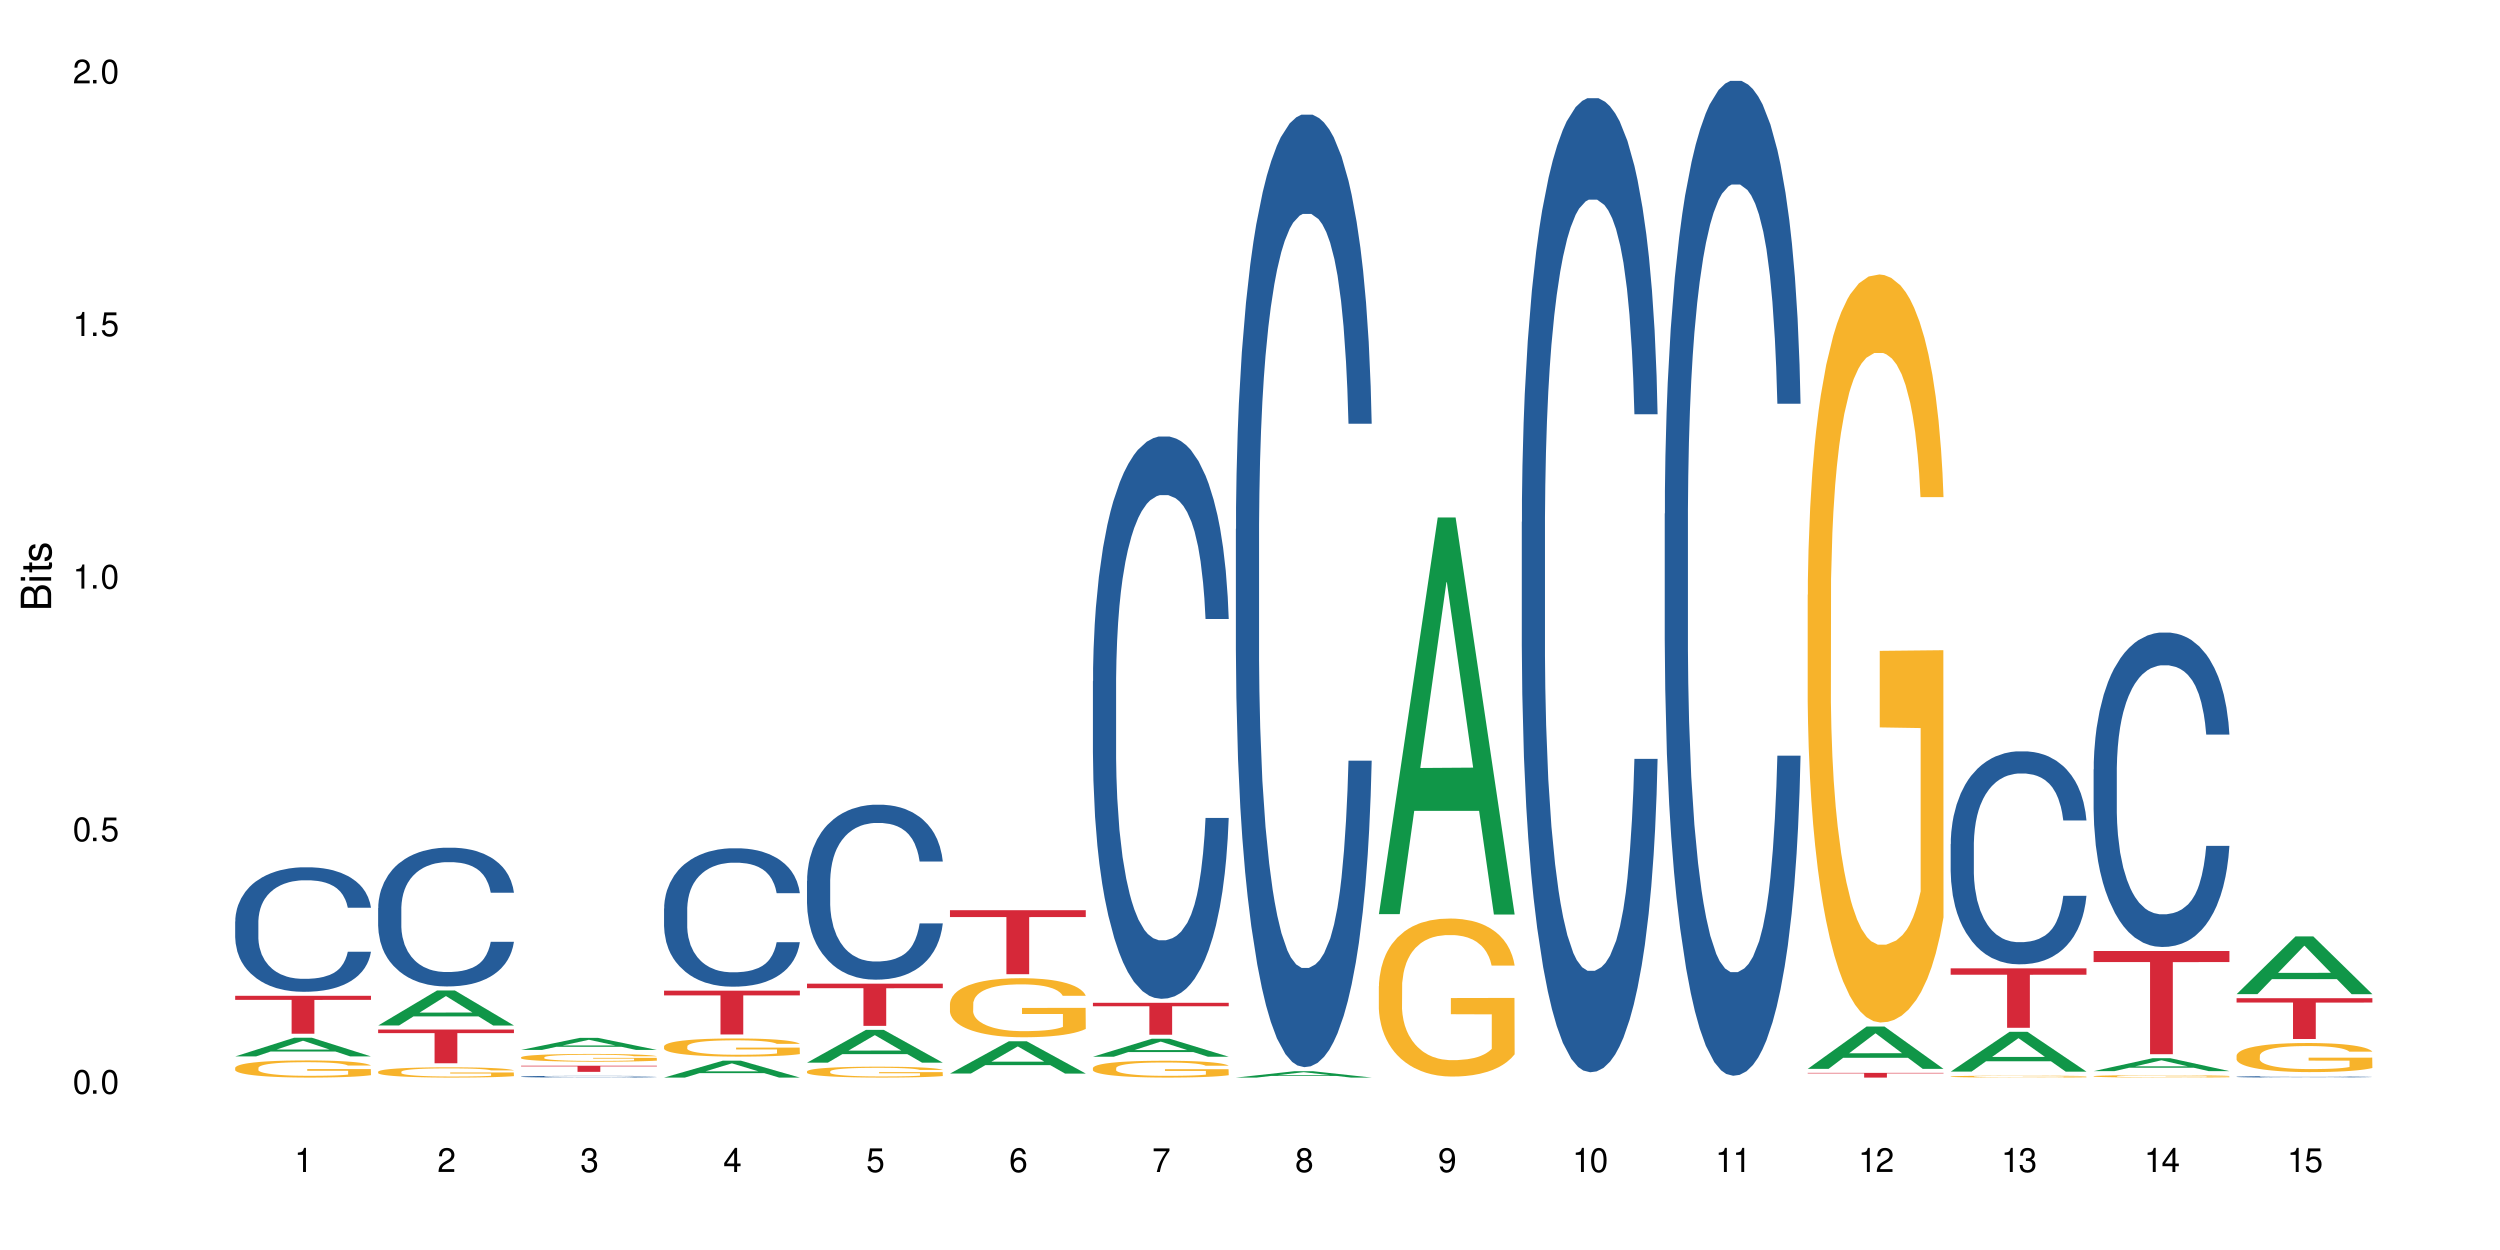 <?xml version="1.0" encoding="UTF-8"?>
<svg xmlns="http://www.w3.org/2000/svg" xmlns:xlink="http://www.w3.org/1999/xlink" width="720" height="360" viewBox="0 0 720 360">
<defs>
<g>
<g id="glyph-0-0">
</g>
<g id="glyph-0-1">
<path d="M 2.641 -6.938 C 2 -6.938 1.422 -6.656 1.078 -6.172 C 0.641 -5.562 0.406 -4.641 0.406 -3.359 C 0.406 -1.016 1.188 0.219 2.641 0.219 C 4.078 0.219 4.859 -1.016 4.859 -3.297 C 4.859 -4.641 4.656 -5.547 4.203 -6.172 C 3.844 -6.656 3.281 -6.938 2.641 -6.938 Z M 2.641 -6.188 C 3.547 -6.188 4 -5.25 4 -3.375 C 4 -1.406 3.562 -0.484 2.625 -0.484 C 1.734 -0.484 1.281 -1.438 1.281 -3.344 C 1.281 -5.25 1.734 -6.188 2.641 -6.188 Z M 2.641 -6.188 "/>
</g>
<g id="glyph-0-2">
<path d="M 1.828 -1 L 0.828 -1 L 0.828 0 L 1.828 0 Z M 1.828 -1 "/>
</g>
<g id="glyph-0-3">
<path d="M 4.562 -6.797 L 1.062 -6.797 L 0.547 -3.094 L 1.328 -3.094 C 1.719 -3.562 2.047 -3.734 2.578 -3.734 C 3.484 -3.734 4.062 -3.109 4.062 -2.094 C 4.062 -1.125 3.484 -0.531 2.578 -0.531 C 1.828 -0.531 1.375 -0.906 1.188 -1.672 L 0.328 -1.672 C 0.453 -1.109 0.547 -0.844 0.75 -0.594 C 1.125 -0.078 1.828 0.219 2.594 0.219 C 3.969 0.219 4.922 -0.781 4.922 -2.219 C 4.922 -3.562 4.031 -4.484 2.719 -4.484 C 2.25 -4.484 1.859 -4.359 1.469 -4.062 L 1.734 -5.969 L 4.562 -5.969 Z M 4.562 -6.797 "/>
</g>
<g id="glyph-0-4">
<path d="M 2.484 -4.938 L 2.484 0 L 3.328 0 L 3.328 -6.938 L 2.766 -6.938 C 2.469 -5.875 2.281 -5.734 0.984 -5.562 L 0.984 -4.938 Z M 2.484 -4.938 "/>
</g>
<g id="glyph-0-5">
<path d="M 4.859 -0.828 L 1.281 -0.828 C 1.359 -1.406 1.672 -1.781 2.5 -2.281 L 3.469 -2.828 C 4.406 -3.344 4.906 -4.062 4.906 -4.906 C 4.906 -5.484 4.672 -6.031 4.266 -6.406 C 3.859 -6.766 3.375 -6.938 2.719 -6.938 C 1.859 -6.938 1.219 -6.625 0.844 -6.031 C 0.609 -5.672 0.5 -5.234 0.484 -4.531 L 1.328 -4.531 C 1.359 -5.016 1.406 -5.281 1.531 -5.516 C 1.75 -5.938 2.188 -6.203 2.703 -6.203 C 3.469 -6.203 4.031 -5.641 4.031 -4.891 C 4.031 -4.344 3.719 -3.859 3.125 -3.516 L 2.234 -3 C 0.812 -2.172 0.406 -1.531 0.328 -0.016 L 4.859 -0.016 Z M 4.859 -0.828 "/>
</g>
<g id="glyph-0-6">
<path d="M 2.125 -3.188 L 2.578 -3.188 C 3.5 -3.188 3.984 -2.766 3.984 -1.922 C 3.984 -1.062 3.469 -0.531 2.594 -0.531 C 1.656 -0.531 1.203 -1 1.156 -2.016 L 0.312 -2.016 C 0.344 -1.453 0.438 -1.094 0.609 -0.781 C 0.953 -0.109 1.625 0.219 2.547 0.219 C 3.953 0.219 4.859 -0.625 4.859 -1.938 C 4.859 -2.828 4.516 -3.297 3.703 -3.594 C 4.344 -3.844 4.656 -4.328 4.656 -5.031 C 4.656 -6.219 3.875 -6.938 2.578 -6.938 C 1.203 -6.938 0.484 -6.172 0.453 -4.703 L 1.297 -4.703 C 1.312 -5.125 1.344 -5.359 1.453 -5.578 C 1.641 -5.969 2.062 -6.203 2.594 -6.203 C 3.344 -6.203 3.797 -5.75 3.797 -5 C 3.797 -4.516 3.609 -4.219 3.25 -4.047 C 3.016 -3.953 2.703 -3.922 2.125 -3.906 Z M 2.125 -3.188 "/>
</g>
<g id="glyph-0-7">
<path d="M 3.141 -1.672 L 3.141 0 L 3.984 0 L 3.984 -1.672 L 4.984 -1.672 L 4.984 -2.438 L 3.984 -2.438 L 3.984 -6.938 L 3.359 -6.938 L 0.266 -2.578 L 0.266 -1.672 Z M 3.141 -2.438 L 1 -2.438 L 3.141 -5.5 Z M 3.141 -2.438 "/>
</g>
<g id="glyph-0-8">
<path d="M 4.781 -5.125 C 4.609 -6.266 3.891 -6.938 2.844 -6.938 C 2.094 -6.938 1.422 -6.578 1.031 -5.953 C 0.594 -5.266 0.406 -4.422 0.406 -3.172 C 0.406 -2 0.578 -1.25 0.984 -0.641 C 1.359 -0.078 1.953 0.219 2.703 0.219 C 3.984 0.219 4.922 -0.75 4.922 -2.094 C 4.922 -3.375 4.062 -4.281 2.844 -4.281 C 2.172 -4.281 1.641 -4.031 1.281 -3.516 C 1.281 -5.234 1.828 -6.188 2.797 -6.188 C 3.391 -6.188 3.797 -5.797 3.938 -5.125 Z M 2.734 -3.531 C 3.547 -3.531 4.062 -2.953 4.062 -2.031 C 4.062 -1.156 3.484 -0.531 2.703 -0.531 C 1.922 -0.531 1.328 -1.188 1.328 -2.078 C 1.328 -2.938 1.906 -3.531 2.734 -3.531 Z M 2.734 -3.531 "/>
</g>
<g id="glyph-0-9">
<path d="M 4.984 -6.797 L 0.438 -6.797 L 0.438 -5.969 L 4.109 -5.969 C 2.5 -3.656 1.828 -2.234 1.328 0 L 2.219 0 C 2.594 -2.172 3.453 -4.047 4.984 -6.094 Z M 4.984 -6.797 "/>
</g>
<g id="glyph-0-10">
<path d="M 3.75 -3.656 C 4.469 -4.094 4.688 -4.438 4.688 -5.078 C 4.688 -6.172 3.844 -6.938 2.641 -6.938 C 1.438 -6.938 0.594 -6.172 0.594 -5.094 C 0.594 -4.438 0.812 -4.094 1.516 -3.656 C 0.734 -3.266 0.359 -2.703 0.359 -1.922 C 0.359 -0.656 1.281 0.219 2.641 0.219 C 3.984 0.219 4.922 -0.656 4.922 -1.922 C 4.922 -2.703 4.531 -3.266 3.75 -3.656 Z M 2.641 -6.188 C 3.359 -6.188 3.812 -5.75 3.812 -5.062 C 3.812 -4.406 3.344 -3.984 2.641 -3.984 C 1.922 -3.984 1.453 -4.406 1.453 -5.078 C 1.453 -5.75 1.922 -6.188 2.641 -6.188 Z M 2.641 -3.266 C 3.484 -3.266 4.062 -2.719 4.062 -1.906 C 4.062 -1.078 3.484 -0.531 2.625 -0.531 C 1.797 -0.531 1.219 -1.094 1.219 -1.906 C 1.219 -2.719 1.781 -3.266 2.641 -3.266 Z M 2.641 -3.266 "/>
</g>
<g id="glyph-0-11">
<path d="M 0.516 -1.578 C 0.672 -0.453 1.406 0.219 2.438 0.219 C 3.188 0.219 3.859 -0.141 4.266 -0.766 C 4.688 -1.453 4.891 -2.297 4.891 -3.547 C 4.891 -4.719 4.703 -5.453 4.312 -6.078 C 3.938 -6.641 3.344 -6.938 2.594 -6.938 C 1.297 -6.938 0.359 -5.969 0.359 -4.625 C 0.359 -3.344 1.234 -2.453 2.453 -2.453 C 3.094 -2.453 3.578 -2.672 4.016 -3.203 C 4 -1.484 3.469 -0.531 2.5 -0.531 C 1.906 -0.531 1.484 -0.906 1.359 -1.578 Z M 2.578 -6.203 C 3.375 -6.203 3.969 -5.531 3.969 -4.641 C 3.969 -3.797 3.391 -3.188 2.547 -3.188 C 1.734 -3.188 1.234 -3.766 1.234 -4.688 C 1.234 -5.562 1.797 -6.203 2.578 -6.203 Z M 2.578 -6.203 "/>
</g>
<g id="glyph-1-0">
</g>
<g id="glyph-1-1">
<path d="M 0 -0.953 L 0 -4.891 C 0 -5.719 -0.234 -6.344 -0.734 -6.797 C -1.188 -7.234 -1.812 -7.469 -2.5 -7.469 C -3.547 -7.469 -4.188 -7 -4.625 -5.875 C -4.984 -6.688 -5.625 -7.094 -6.531 -7.094 C -7.172 -7.094 -7.734 -6.859 -8.141 -6.391 C -8.562 -5.922 -8.75 -5.344 -8.75 -4.5 L -8.75 -0.953 Z M -4.984 -2.062 L -7.766 -2.062 L -7.766 -4.219 C -7.766 -4.844 -7.688 -5.203 -7.453 -5.5 C -7.219 -5.812 -6.859 -5.969 -6.375 -5.969 C -5.891 -5.969 -5.531 -5.812 -5.297 -5.5 C -5.062 -5.203 -4.984 -4.844 -4.984 -4.219 Z M -0.984 -2.062 L -4 -2.062 L -4 -4.781 C -4 -5.766 -3.438 -6.359 -2.484 -6.359 C -1.547 -6.359 -0.984 -5.766 -0.984 -4.781 Z M -0.984 -2.062 "/>
</g>
<g id="glyph-1-2">
<path d="M -6.281 -1.797 L -6.281 -0.797 L 0 -0.797 L 0 -1.797 Z M -8.75 -1.797 L -8.75 -0.797 L -7.484 -0.797 L -7.484 -1.797 Z M -8.75 -1.797 "/>
</g>
<g id="glyph-1-3">
<path d="M -6.281 -3.047 L -6.281 -2.016 L -8.016 -2.016 L -8.016 -1.016 L -6.281 -1.016 L -6.281 -0.172 L -5.469 -0.172 L -5.469 -1.016 L -0.719 -1.016 C -0.078 -1.016 0.281 -1.453 0.281 -2.234 C 0.281 -2.5 0.25 -2.719 0.188 -3.047 L -0.641 -3.047 C -0.609 -2.906 -0.594 -2.766 -0.594 -2.562 C -0.594 -2.141 -0.719 -2.016 -1.156 -2.016 L -5.469 -2.016 L -5.469 -3.047 Z M -6.281 -3.047 "/>
</g>
<g id="glyph-1-4">
<path d="M -4.531 -5.25 C -5.766 -5.25 -6.469 -4.422 -6.469 -2.969 C -6.469 -1.516 -5.719 -0.562 -4.547 -0.562 C -3.562 -0.562 -3.094 -1.062 -2.734 -2.562 L -2.516 -3.484 C -2.344 -4.188 -2.094 -4.469 -1.641 -4.469 C -1.047 -4.469 -0.641 -3.875 -0.641 -3 C -0.641 -2.453 -0.797 -2 -1.062 -1.75 C -1.25 -1.594 -1.422 -1.531 -1.875 -1.469 L -1.875 -0.406 C -0.422 -0.453 0.281 -1.266 0.281 -2.922 C 0.281 -4.5 -0.5 -5.516 -1.719 -5.516 C -2.656 -5.516 -3.172 -4.984 -3.469 -3.734 L -3.703 -2.766 C -3.891 -1.953 -4.156 -1.609 -4.594 -1.609 C -5.188 -1.609 -5.547 -2.125 -5.547 -2.938 C -5.547 -3.75 -5.203 -4.172 -4.531 -4.203 Z M -4.531 -5.25 "/>
</g>
</g>
</defs>
<rect x="-72" y="-36" width="864" height="432" fill="rgb(100%, 100%, 100%)" fill-opacity="1"/>
<path fill-rule="nonzero" fill="rgb(6.275%, 58.824%, 28.235%)" fill-opacity="1" d="M 67.73 304.246 L 67.773 304.242 L 84.695 298.867 L 89.836 298.867 L 106.844 304.25 L 100.867 304.25 L 96.605 302.844 L 77.926 302.844 L 73.75 304.246 L 67.73 304.246 L 79.723 302.266 L 94.895 302.258 L 87.328 299.746 L 87.246 299.742 L 87.16 299.758 L 79.684 302.258 L 79.723 302.266 Z M 67.73 304.246 "/>
<path fill-rule="nonzero" fill="rgb(14.51%, 36.078%, 60%)" fill-opacity="1" d="M 67.73 265.387 L 67.777 265.355 L 67.777 264.57 L 67.922 263.324 L 68.254 261.75 L 68.59 260.668 L 69.449 258.734 L 70.641 256.867 L 71.879 255.426 L 72.785 254.574 L 73.598 253.918 L 75.457 252.707 L 76.652 252.086 L 77.938 251.527 L 79.512 250.969 L 80.656 250.641 L 83.234 250.117 L 85.141 249.887 L 86.621 249.789 L 89.816 249.789 L 91.723 249.922 L 93.105 250.086 L 94.633 250.348 L 95.922 250.641 L 98.164 251.363 L 100.168 252.281 L 101.074 252.805 L 102.504 253.82 L 103.602 254.805 L 104.363 255.656 L 105.223 256.867 L 105.984 258.344 L 106.559 260.016 L 106.844 261.422 L 100.168 261.422 L 99.832 260.113 L 99.449 259.098 L 98.734 257.754 L 98.02 256.801 L 97.02 255.852 L 96.113 255.23 L 94.871 254.605 L 93.773 254.215 L 92.629 253.918 L 91.531 253.723 L 89.434 253.527 L 87 253.527 L 86.094 253.59 L 84.234 253.855 L 83.234 254.082 L 81.801 254.543 L 80.801 254.969 L 79.609 255.625 L 78.797 256.18 L 77.797 257.031 L 77.078 257.785 L 76.27 258.867 L 75.793 259.688 L 75.363 260.605 L 74.98 261.684 L 74.695 262.832 L 74.504 264.043 L 74.41 265.223 L 74.41 270.305 L 74.504 271.484 L 74.742 272.859 L 75.363 274.859 L 76.27 276.594 L 77.32 277.973 L 78.32 278.953 L 78.891 279.414 L 79.656 279.938 L 80.848 280.594 L 82.566 281.246 L 83.566 281.512 L 85.094 281.773 L 86.668 281.902 L 88.766 281.902 L 90.625 281.773 L 91.867 281.609 L 93.156 281.348 L 94.918 280.789 L 96.016 280.266 L 96.969 279.641 L 97.688 279.02 L 98.164 278.496 L 98.879 277.48 L 99.449 276.367 L 99.879 275.219 L 100.168 274.105 L 106.844 274.105 L 106.559 275.414 L 106.129 276.691 L 105.699 277.645 L 105.031 278.789 L 104.27 279.805 L 103.172 280.953 L 102.266 281.707 L 101.074 282.527 L 99.977 283.148 L 98.781 283.707 L 97.02 284.359 L 95.875 284.688 L 94.633 284.984 L 93.156 285.246 L 91.293 285.477 L 89.289 285.605 L 87.43 285.641 L 85.426 285.574 L 83.949 285.441 L 81.992 285.148 L 79.559 284.559 L 77.797 283.934 L 76.414 283.312 L 75.219 282.656 L 73.883 281.773 L 72.168 280.332 L 71.117 279.215 L 70.402 278.297 L 69.59 277.02 L 69.02 275.875 L 68.352 274.039 L 67.875 271.711 L 67.73 269.91 Z M 67.73 265.387 "/>
<path fill-rule="nonzero" fill="rgb(96.863%, 70.196%, 16.863%)" fill-opacity="1" d="M 67.73 307.52 L 67.777 307.516 L 67.777 307.426 L 67.969 307.223 L 68.445 306.941 L 69.066 306.711 L 69.734 306.531 L 70.164 306.438 L 70.879 306.301 L 71.5 306.203 L 73.074 306 L 75.078 305.809 L 76.172 305.727 L 77.414 305.652 L 79.18 305.566 L 79.988 305.535 L 82.469 305.461 L 85.285 305.418 L 88.383 305.402 L 89.816 305.406 L 91.77 305.426 L 94.441 305.477 L 95.969 305.52 L 97.16 305.566 L 98.402 305.625 L 99.926 305.715 L 101.359 305.824 L 102.504 305.93 L 103.648 306.066 L 104.602 306.211 L 105.414 306.367 L 106.129 306.559 L 106.559 306.715 L 106.844 306.875 L 100.215 306.875 L 99.832 306.715 L 99.402 306.594 L 98.688 306.445 L 97.973 306.336 L 97.258 306.25 L 95.922 306.133 L 94.777 306.062 L 93.344 306 L 91.961 305.957 L 90.387 305.93 L 89.434 305.922 L 86.906 305.922 L 84.617 305.953 L 83.281 305.988 L 82.328 306.027 L 80.992 306.094 L 80.18 306.148 L 79.703 306.184 L 78.273 306.324 L 77.32 306.449 L 76.793 306.535 L 76.125 306.672 L 75.648 306.793 L 75.125 306.973 L 74.84 307.109 L 74.457 307.414 L 74.41 308.227 L 74.551 308.398 L 74.84 308.582 L 75.219 308.746 L 75.793 308.918 L 76.363 309.047 L 77.367 309.223 L 78.227 309.344 L 78.891 309.418 L 80.18 309.539 L 80.703 309.582 L 81.945 309.664 L 83.234 309.727 L 84.809 309.781 L 86 309.805 L 87.906 309.828 L 90.34 309.828 L 93.203 309.801 L 95.016 309.766 L 96.254 309.73 L 97.066 309.699 L 98.066 309.648 L 98.781 309.605 L 99.449 309.555 L 100.262 309.477 L 100.262 308.398 L 88.48 308.395 L 88.48 307.891 L 106.797 307.883 L 106.844 309.648 L 105.844 309.77 L 104.602 309.887 L 103.41 309.977 L 102.168 310.055 L 100.406 310.141 L 98.973 310.195 L 96.781 310.258 L 94.777 310.297 L 92.676 310.324 L 90.816 310.34 L 88.621 310.344 L 86.668 310.336 L 84.57 310.309 L 82.898 310.27 L 81.371 310.227 L 79.848 310.168 L 77.938 310.074 L 76.699 309.996 L 75.41 309.902 L 74.121 309.789 L 72.977 309.668 L 72.215 309.57 L 71.453 309.465 L 70.641 309.328 L 69.879 309.176 L 69.305 309.035 L 68.781 308.879 L 68.398 308.727 L 68.016 308.523 L 67.828 308.363 L 67.73 308.223 Z M 67.73 307.52 "/>
<path fill-rule="nonzero" fill="rgb(83.922%, 15.686%, 22.353%)" fill-opacity="1" d="M 67.73 286.793 L 106.844 286.793 L 106.844 287.961 L 90.543 287.973 L 90.543 297.715 L 83.984 297.715 L 83.984 287.98 L 83.891 287.961 L 67.73 287.961 Z M 67.73 286.793 "/>
<path fill-rule="nonzero" fill="rgb(6.275%, 58.824%, 28.235%)" fill-opacity="1" d="M 108.902 295.34 L 108.945 295.328 L 125.867 285.254 L 131.008 285.254 L 148.016 295.348 L 142.039 295.348 L 137.777 292.715 L 119.098 292.715 L 114.922 295.34 L 108.902 295.34 L 120.895 291.625 L 136.062 291.613 L 128.5 286.902 L 128.418 286.895 L 128.332 286.922 L 120.855 291.613 L 120.895 291.625 Z M 108.902 295.34 "/>
<path fill-rule="nonzero" fill="rgb(14.51%, 36.078%, 60%)" fill-opacity="1" d="M 108.902 261.527 L 108.949 261.492 L 108.949 260.613 L 109.094 259.227 L 109.426 257.473 L 109.762 256.266 L 110.621 254.113 L 111.812 252.031 L 113.051 250.422 L 113.957 249.473 L 114.77 248.742 L 116.629 247.391 L 117.82 246.695 L 119.109 246.074 L 120.684 245.453 L 121.828 245.09 L 124.406 244.504 L 126.312 244.25 L 127.793 244.141 L 130.988 244.141 L 132.895 244.285 L 134.277 244.469 L 135.805 244.762 L 137.094 245.09 L 139.336 245.895 L 141.336 246.914 L 142.242 247.5 L 143.676 248.633 L 144.773 249.727 L 145.535 250.68 L 146.395 252.031 L 147.156 253.672 L 147.73 255.535 L 148.016 257.105 L 141.336 257.105 L 141.004 255.645 L 140.621 254.512 L 139.906 253.016 L 139.191 251.957 L 138.191 250.898 L 137.285 250.203 L 136.043 249.508 L 134.945 249.07 L 133.801 248.742 L 132.703 248.523 L 130.605 248.305 L 128.172 248.305 L 127.266 248.375 L 125.406 248.668 L 124.406 248.926 L 122.973 249.438 L 121.973 249.91 L 120.781 250.641 L 119.969 251.262 L 118.969 252.211 L 118.25 253.051 L 117.441 254.258 L 116.965 255.172 L 116.535 256.195 L 116.152 257.398 L 115.867 258.68 L 115.676 260.031 L 115.582 261.344 L 115.582 267.008 L 115.676 268.32 L 115.914 269.855 L 116.535 272.086 L 117.441 274.02 L 118.488 275.555 L 119.492 276.648 L 120.062 277.16 L 120.828 277.746 L 122.02 278.477 L 123.738 279.207 L 124.738 279.5 L 126.266 279.793 L 127.84 279.938 L 129.938 279.938 L 131.797 279.793 L 133.039 279.609 L 134.324 279.316 L 136.09 278.695 L 137.188 278.109 L 138.141 277.418 L 138.859 276.723 L 139.336 276.141 L 140.051 275.008 L 140.621 273.766 L 141.051 272.484 L 141.336 271.242 L 148.016 271.242 L 147.73 272.703 L 147.301 274.129 L 146.871 275.188 L 146.203 276.469 L 145.441 277.602 L 144.344 278.879 L 143.438 279.719 L 142.242 280.633 L 141.148 281.324 L 139.953 281.945 L 138.191 282.676 L 137.043 283.043 L 135.805 283.371 L 134.324 283.664 L 132.465 283.918 L 130.461 284.066 L 128.602 284.102 L 126.598 284.027 L 125.121 283.883 L 123.164 283.555 L 120.73 282.898 L 118.969 282.203 L 117.582 281.508 L 116.391 280.777 L 115.055 279.793 L 113.34 278.184 L 112.289 276.941 L 111.574 275.918 L 110.762 274.496 L 110.191 273.215 L 109.523 271.172 L 109.047 268.578 L 108.902 266.566 Z M 108.902 261.527 "/>
<path fill-rule="nonzero" fill="rgb(96.863%, 70.196%, 16.863%)" fill-opacity="1" d="M 108.902 308.652 L 108.949 308.648 L 108.949 308.594 L 109.141 308.473 L 109.617 308.305 L 110.238 308.168 L 110.906 308.059 L 111.336 308.004 L 112.051 307.922 L 112.672 307.863 L 114.246 307.742 L 116.25 307.629 L 117.344 307.578 L 118.586 307.535 L 120.352 307.48 L 121.16 307.465 L 123.641 307.418 L 126.457 307.395 L 129.555 307.383 L 130.988 307.387 L 132.941 307.398 L 135.613 307.43 L 137.141 307.453 L 138.332 307.48 L 139.574 307.516 L 141.098 307.57 L 142.531 307.637 L 143.676 307.699 L 144.82 307.781 L 145.773 307.867 L 146.586 307.965 L 147.301 308.078 L 147.73 308.172 L 148.016 308.266 L 141.387 308.266 L 141.004 308.172 L 140.574 308.098 L 139.859 308.008 L 139.145 307.945 L 138.43 307.895 L 137.094 307.824 L 135.949 307.777 L 134.516 307.742 L 133.133 307.719 L 131.559 307.699 L 130.605 307.695 L 128.078 307.695 L 125.789 307.715 L 124.453 307.734 L 123.5 307.758 L 122.164 307.797 L 121.352 307.832 L 120.875 307.852 L 119.445 307.938 L 118.488 308.012 L 117.965 308.062 L 117.297 308.145 L 116.82 308.219 L 116.297 308.324 L 116.008 308.406 L 115.629 308.59 L 115.582 309.078 L 115.723 309.18 L 116.008 309.289 L 116.391 309.387 L 116.965 309.488 L 117.535 309.566 L 118.539 309.672 L 119.395 309.742 L 120.062 309.789 L 121.352 309.863 L 121.875 309.887 L 123.117 309.934 L 124.406 309.973 L 125.98 310.004 L 127.172 310.023 L 129.078 310.035 L 131.512 310.035 L 134.375 310.02 L 136.188 309.996 L 137.426 309.977 L 138.238 309.957 L 139.238 309.926 L 139.953 309.898 L 140.621 309.871 L 141.434 309.824 L 141.434 309.18 L 129.652 309.176 L 129.652 308.875 L 147.969 308.871 L 148.016 309.926 L 147.016 310 L 145.773 310.07 L 144.582 310.125 L 143.34 310.172 L 141.578 310.223 L 140.145 310.254 L 137.949 310.293 L 135.949 310.316 L 133.848 310.332 L 131.988 310.34 L 129.793 310.344 L 127.84 310.34 L 125.742 310.32 L 124.07 310.301 L 122.543 310.273 L 121.02 310.238 L 119.109 310.18 L 117.871 310.137 L 116.582 310.078 L 115.293 310.012 L 114.148 309.938 L 113.387 309.883 L 112.625 309.816 L 111.812 309.734 L 111.051 309.645 L 110.477 309.559 L 109.953 309.465 L 109.57 309.375 L 109.188 309.254 L 108.996 309.156 L 108.902 309.074 Z M 108.902 308.652 "/>
<path fill-rule="nonzero" fill="rgb(83.922%, 15.686%, 22.353%)" fill-opacity="1" d="M 108.902 296.5 L 148.016 296.5 L 148.016 297.543 L 131.715 297.551 L 131.715 306.23 L 125.156 306.23 L 125.156 297.562 L 125.062 297.543 L 108.902 297.543 Z M 108.902 296.5 "/>
<path fill-rule="nonzero" fill="rgb(6.275%, 58.824%, 28.235%)" fill-opacity="1" d="M 150.074 302.379 L 150.117 302.375 L 167.039 298.898 L 172.18 298.898 L 189.188 302.383 L 183.211 302.383 L 178.949 301.473 L 160.27 301.473 L 156.09 302.379 L 150.074 302.379 L 162.066 301.098 L 177.234 301.094 L 169.672 299.469 L 169.59 299.465 L 169.504 299.477 L 162.027 301.094 L 162.066 301.098 Z M 150.074 302.379 "/>
<path fill-rule="nonzero" fill="rgb(14.51%, 36.078%, 60%)" fill-opacity="1" d="M 150.074 310.062 L 150.121 310.062 L 150.121 310.051 L 150.266 310.035 L 150.598 310.012 L 150.934 309.996 L 151.793 309.969 L 152.984 309.945 L 154.223 309.922 L 155.129 309.91 L 155.941 309.902 L 157.801 309.887 L 158.992 309.879 L 160.281 309.871 L 161.855 309.863 L 163 309.855 L 165.578 309.852 L 167.484 309.848 L 168.965 309.844 L 172.16 309.844 L 174.066 309.848 L 175.449 309.848 L 176.977 309.852 L 178.266 309.855 L 180.508 309.867 L 182.508 309.879 L 183.414 309.887 L 184.848 309.902 L 185.945 309.914 L 186.707 309.926 L 187.566 309.945 L 188.328 309.965 L 188.902 309.988 L 189.188 310.008 L 182.508 310.008 L 182.176 309.988 L 181.793 309.977 L 181.078 309.957 L 180.363 309.941 L 179.359 309.93 L 178.453 309.922 L 177.215 309.914 L 176.117 309.906 L 174.973 309.902 L 173.875 309.898 L 168.438 309.898 L 166.578 309.902 L 165.578 309.906 L 164.145 309.91 L 163.145 309.918 L 161.953 309.926 L 161.141 309.934 L 160.137 309.945 L 159.422 309.957 L 158.613 309.973 L 158.137 309.984 L 157.707 309.996 L 157.324 310.012 L 157.039 310.027 L 156.848 310.043 L 156.754 310.059 L 156.754 310.129 L 156.848 310.148 L 157.086 310.164 L 157.707 310.195 L 158.613 310.219 L 159.66 310.238 L 160.664 310.25 L 161.234 310.258 L 162 310.266 L 163.191 310.273 L 164.91 310.281 L 165.91 310.285 L 167.438 310.289 L 169.012 310.293 L 171.109 310.293 L 172.969 310.289 L 174.211 310.289 L 175.496 310.285 L 177.262 310.277 L 178.359 310.27 L 179.312 310.262 L 180.027 310.25 L 180.508 310.246 L 181.223 310.23 L 181.793 310.215 L 182.223 310.199 L 182.508 310.184 L 189.188 310.184 L 188.902 310.203 L 188.473 310.219 L 188.043 310.23 L 187.375 310.25 L 186.613 310.262 L 185.516 310.277 L 184.609 310.289 L 183.414 310.301 L 182.32 310.309 L 181.125 310.316 L 179.359 310.324 L 178.215 310.332 L 176.977 310.336 L 175.496 310.34 L 173.637 310.34 L 171.633 310.344 L 167.77 310.344 L 166.293 310.34 L 164.336 310.336 L 161.902 310.328 L 160.137 310.32 L 158.754 310.312 L 157.562 310.301 L 156.227 310.289 L 154.512 310.27 L 153.461 310.254 L 152.746 310.242 L 151.934 310.223 L 151.363 310.207 L 150.695 310.184 L 150.219 310.148 L 150.074 310.125 Z M 150.074 310.062 "/>
<path fill-rule="nonzero" fill="rgb(96.863%, 70.196%, 16.863%)" fill-opacity="1" d="M 150.074 304.496 L 150.121 304.492 L 150.121 304.453 L 150.312 304.359 L 150.789 304.234 L 151.41 304.129 L 152.078 304.047 L 152.508 304.004 L 153.223 303.941 L 153.844 303.898 L 155.418 303.805 L 157.418 303.719 L 158.516 303.684 L 159.758 303.648 L 161.523 303.609 L 162.332 303.594 L 164.812 303.562 L 167.629 303.543 L 170.727 303.535 L 172.16 303.539 L 174.113 303.547 L 176.785 303.57 L 178.312 303.59 L 179.504 303.609 L 180.746 303.637 L 182.27 303.676 L 183.703 303.727 L 184.848 303.773 L 185.992 303.836 L 186.945 303.902 L 187.758 303.973 L 188.473 304.059 L 188.902 304.129 L 189.188 304.203 L 182.559 304.203 L 182.176 304.129 L 181.746 304.074 L 181.031 304.008 L 180.316 303.961 L 179.602 303.922 L 178.266 303.867 L 177.121 303.836 L 175.688 303.805 L 174.305 303.789 L 172.73 303.773 L 171.777 303.77 L 169.25 303.77 L 166.961 303.785 L 165.625 303.801 L 164.672 303.816 L 163.336 303.848 L 162.523 303.875 L 162.047 303.891 L 160.617 303.953 L 159.66 304.012 L 159.137 304.051 L 158.469 304.109 L 157.992 304.164 L 157.469 304.246 L 157.18 304.309 L 156.801 304.449 L 156.754 304.816 L 156.895 304.895 L 157.18 304.977 L 157.562 305.051 L 158.137 305.129 L 158.707 305.188 L 159.711 305.27 L 160.566 305.32 L 161.234 305.355 L 162.523 305.41 L 163.047 305.43 L 164.289 305.465 L 165.578 305.496 L 167.148 305.52 L 168.344 305.531 L 170.25 305.543 L 172.684 305.543 L 175.547 305.531 L 177.359 305.512 L 178.598 305.496 L 179.41 305.484 L 180.41 305.461 L 181.125 305.441 L 181.793 305.418 L 182.605 305.383 L 182.605 304.895 L 170.824 304.891 L 170.824 304.664 L 189.141 304.66 L 189.188 305.461 L 188.188 305.516 L 186.945 305.57 L 185.754 305.609 L 184.512 305.645 L 182.746 305.684 L 181.316 305.707 L 179.121 305.734 L 177.121 305.754 L 175.02 305.766 L 173.16 305.773 L 170.965 305.773 L 169.012 305.77 L 166.91 305.758 L 165.242 305.742 L 163.715 305.723 L 162.191 305.695 L 160.281 305.652 L 159.043 305.617 L 157.754 305.574 L 156.465 305.523 L 155.32 305.469 L 154.559 305.426 L 153.793 305.375 L 152.984 305.316 L 152.219 305.246 L 151.648 305.184 L 151.125 305.109 L 150.742 305.043 L 150.359 304.949 L 150.168 304.879 L 150.074 304.812 Z M 150.074 304.496 "/>
<path fill-rule="nonzero" fill="rgb(83.922%, 15.686%, 22.353%)" fill-opacity="1" d="M 150.074 306.93 L 189.188 306.93 L 189.188 307.117 L 172.887 307.117 L 172.887 308.691 L 166.328 308.691 L 166.328 307.121 L 166.234 307.117 L 150.074 307.117 Z M 150.074 306.93 "/>
<path fill-rule="nonzero" fill="rgb(6.275%, 58.824%, 28.235%)" fill-opacity="1" d="M 191.246 310.34 L 191.289 310.336 L 208.211 305.465 L 213.352 305.465 L 230.359 310.344 L 224.383 310.344 L 220.121 309.07 L 201.441 309.07 L 197.262 310.34 L 191.246 310.34 L 203.238 308.543 L 218.406 308.539 L 210.844 306.262 L 210.762 306.258 L 210.676 306.273 L 203.195 308.539 L 203.238 308.543 Z M 191.246 310.34 "/>
<path fill-rule="nonzero" fill="rgb(14.51%, 36.078%, 60%)" fill-opacity="1" d="M 191.246 261.652 L 191.293 261.617 L 191.293 260.742 L 191.438 259.359 L 191.77 257.609 L 192.105 256.406 L 192.965 254.258 L 194.156 252.18 L 195.395 250.578 L 196.301 249.633 L 197.113 248.902 L 198.973 247.555 L 200.164 246.863 L 201.453 246.242 L 203.027 245.625 L 204.172 245.258 L 206.746 244.676 L 208.656 244.422 L 210.133 244.312 L 213.332 244.312 L 215.238 244.457 L 216.621 244.641 L 218.148 244.93 L 219.438 245.258 L 221.676 246.059 L 223.68 247.082 L 224.586 247.664 L 226.02 248.793 L 227.117 249.887 L 227.879 250.832 L 228.738 252.18 L 229.5 253.82 L 230.074 255.68 L 230.359 257.246 L 223.68 257.246 L 223.348 255.789 L 222.965 254.66 L 222.25 253.164 L 221.535 252.109 L 220.531 251.051 L 219.625 250.359 L 218.387 249.668 L 217.289 249.23 L 216.145 248.902 L 215.047 248.684 L 212.949 248.465 L 210.516 248.465 L 209.609 248.539 L 207.75 248.828 L 206.746 249.086 L 205.316 249.594 L 204.316 250.066 L 203.121 250.797 L 202.312 251.418 L 201.309 252.363 L 200.594 253.203 L 199.785 254.402 L 199.309 255.316 L 198.879 256.336 L 198.496 257.535 L 198.211 258.812 L 198.02 260.16 L 197.922 261.473 L 197.922 267.117 L 198.02 268.43 L 198.258 269.961 L 198.879 272.184 L 199.785 274.113 L 200.832 275.645 L 201.836 276.738 L 202.406 277.246 L 203.172 277.828 L 204.363 278.559 L 206.082 279.289 L 207.082 279.578 L 208.609 279.871 L 210.184 280.016 L 212.281 280.016 L 214.141 279.871 L 215.383 279.688 L 216.668 279.398 L 218.434 278.777 L 219.531 278.195 L 220.484 277.504 L 221.199 276.809 L 221.676 276.227 L 222.395 275.098 L 222.965 273.859 L 223.395 272.582 L 223.68 271.344 L 230.359 271.344 L 230.074 272.801 L 229.645 274.223 L 229.215 275.281 L 228.547 276.555 L 227.781 277.684 L 226.688 278.961 L 225.781 279.797 L 224.586 280.707 L 223.488 281.398 L 222.297 282.02 L 220.531 282.75 L 219.387 283.113 L 218.148 283.441 L 216.668 283.73 L 214.809 283.988 L 212.805 284.133 L 210.945 284.168 L 208.941 284.098 L 207.465 283.949 L 205.508 283.621 L 203.074 282.969 L 201.309 282.273 L 199.926 281.582 L 198.734 280.855 L 197.398 279.871 L 195.684 278.266 L 194.633 277.027 L 193.918 276.008 L 193.105 274.586 L 192.535 273.312 L 191.867 271.273 L 191.391 268.684 L 191.246 266.68 Z M 191.246 261.652 "/>
<path fill-rule="nonzero" fill="rgb(96.863%, 70.196%, 16.863%)" fill-opacity="1" d="M 191.246 301.316 L 191.293 301.312 L 191.293 301.215 L 191.484 301 L 191.961 300.703 L 192.582 300.461 L 193.25 300.27 L 193.68 300.168 L 194.395 300.023 L 195.016 299.918 L 196.59 299.703 L 198.59 299.504 L 199.688 299.418 L 200.93 299.336 L 202.695 299.246 L 203.504 299.211 L 205.984 299.137 L 208.801 299.086 L 211.898 299.074 L 213.332 299.078 L 215.285 299.098 L 217.957 299.148 L 219.484 299.195 L 220.676 299.246 L 221.918 299.309 L 223.441 299.402 L 224.875 299.52 L 226.02 299.633 L 227.164 299.777 L 228.117 299.93 L 228.93 300.098 L 229.645 300.297 L 230.074 300.465 L 230.359 300.633 L 223.73 300.633 L 223.348 300.465 L 222.918 300.336 L 222.203 300.18 L 221.488 300.062 L 220.77 299.973 L 219.438 299.848 L 218.293 299.77 L 216.859 299.703 L 215.477 299.66 L 213.902 299.633 L 212.949 299.621 L 210.422 299.621 L 208.133 299.656 L 206.797 299.695 L 205.84 299.734 L 204.508 299.805 L 203.695 299.863 L 203.219 299.902 L 201.789 300.047 L 200.832 300.184 L 200.309 300.273 L 199.641 300.418 L 199.164 300.547 L 198.641 300.738 L 198.352 300.883 L 197.973 301.207 L 197.922 302.066 L 198.066 302.25 L 198.352 302.445 L 198.734 302.617 L 199.309 302.801 L 199.879 302.938 L 200.883 303.125 L 201.738 303.25 L 202.406 303.332 L 203.695 303.461 L 204.219 303.504 L 205.461 303.59 L 206.746 303.656 L 208.32 303.715 L 209.516 303.742 L 211.422 303.766 L 213.855 303.766 L 216.719 303.738 L 218.531 303.699 L 219.77 303.66 L 220.582 303.629 L 221.582 303.574 L 222.297 303.527 L 222.965 303.477 L 223.777 303.395 L 223.777 302.25 L 211.996 302.246 L 211.996 301.711 L 230.312 301.703 L 230.359 303.574 L 229.355 303.703 L 228.117 303.828 L 226.926 303.926 L 225.684 304.008 L 223.918 304.098 L 222.488 304.156 L 220.293 304.223 L 218.293 304.266 L 216.191 304.293 L 214.332 304.309 L 212.137 304.312 L 210.184 304.305 L 208.082 304.273 L 206.414 304.234 L 204.887 304.188 L 203.359 304.125 L 201.453 304.027 L 200.215 303.945 L 198.926 303.844 L 197.637 303.723 L 196.492 303.594 L 195.73 303.496 L 194.965 303.379 L 194.156 303.234 L 193.391 303.074 L 192.82 302.926 L 192.297 302.758 L 191.914 302.598 L 191.531 302.383 L 191.34 302.211 L 191.246 302.062 Z M 191.246 301.316 "/>
<path fill-rule="nonzero" fill="rgb(83.922%, 15.686%, 22.353%)" fill-opacity="1" d="M 191.246 285.32 L 230.359 285.32 L 230.359 286.672 L 214.059 286.684 L 214.059 297.918 L 207.5 297.918 L 207.5 286.695 L 207.402 286.672 L 191.246 286.672 Z M 191.246 285.32 "/>
<path fill-rule="nonzero" fill="rgb(6.275%, 58.824%, 28.235%)" fill-opacity="1" d="M 232.418 306.039 L 232.461 306.031 L 249.383 296.609 L 254.523 296.609 L 271.531 306.051 L 265.555 306.051 L 261.293 303.586 L 242.613 303.586 L 238.434 306.039 L 232.418 306.039 L 244.41 302.566 L 259.578 302.559 L 252.016 298.152 L 251.934 298.145 L 251.848 298.172 L 244.367 302.559 L 244.41 302.566 Z M 232.418 306.039 "/>
<path fill-rule="nonzero" fill="rgb(14.51%, 36.078%, 60%)" fill-opacity="1" d="M 232.418 253.691 L 232.465 253.645 L 232.465 252.539 L 232.609 250.789 L 232.941 248.582 L 233.277 247.062 L 234.133 244.344 L 235.328 241.719 L 236.566 239.695 L 237.473 238.496 L 238.285 237.574 L 240.145 235.871 L 241.336 234.996 L 242.625 234.215 L 244.199 233.434 L 245.344 232.973 L 247.918 232.234 L 249.828 231.914 L 251.305 231.773 L 254.504 231.773 L 256.41 231.957 L 257.793 232.188 L 259.32 232.559 L 260.609 232.973 L 262.848 233.984 L 264.852 235.273 L 265.758 236.012 L 267.191 237.438 L 268.285 238.82 L 269.051 240.016 L 269.91 241.719 L 270.672 243.793 L 271.246 246.141 L 271.531 248.121 L 264.852 248.121 L 264.52 246.277 L 264.137 244.852 L 263.422 242.965 L 262.707 241.629 L 261.703 240.293 L 260.797 239.418 L 259.559 238.543 L 258.461 237.992 L 257.316 237.574 L 256.219 237.301 L 254.121 237.023 L 251.688 237.023 L 250.781 237.117 L 248.922 237.484 L 247.918 237.805 L 246.488 238.449 L 245.488 239.051 L 244.293 239.969 L 243.484 240.754 L 242.48 241.949 L 241.766 243.008 L 240.957 244.527 L 240.48 245.68 L 240.051 246.969 L 239.668 248.488 L 239.383 250.102 L 239.191 251.805 L 239.094 253.461 L 239.094 260.598 L 239.191 262.258 L 239.43 264.191 L 240.051 267 L 240.957 269.438 L 242.004 271.371 L 243.008 272.754 L 243.578 273.398 L 244.344 274.137 L 245.535 275.055 L 247.25 275.977 L 248.254 276.348 L 249.781 276.715 L 251.355 276.898 L 253.453 276.898 L 255.312 276.715 L 256.555 276.484 L 257.84 276.117 L 259.605 275.332 L 260.703 274.598 L 261.656 273.723 L 262.371 272.848 L 262.848 272.109 L 263.566 270.684 L 264.137 269.117 L 264.566 267.504 L 264.852 265.941 L 271.531 265.941 L 271.246 267.781 L 270.816 269.578 L 270.387 270.914 L 269.719 272.523 L 268.953 273.953 L 267.859 275.562 L 266.953 276.621 L 265.758 277.773 L 264.66 278.648 L 263.469 279.43 L 261.703 280.352 L 260.559 280.812 L 259.32 281.227 L 257.84 281.594 L 255.98 281.918 L 253.977 282.102 L 252.117 282.148 L 250.113 282.055 L 248.637 281.871 L 246.68 281.457 L 244.246 280.629 L 242.48 279.754 L 241.098 278.879 L 239.906 277.957 L 238.57 276.715 L 236.852 274.688 L 235.805 273.121 L 235.09 271.832 L 234.277 270.039 L 233.707 268.426 L 233.039 265.848 L 232.559 262.578 L 232.418 260.047 Z M 232.418 253.691 "/>
<path fill-rule="nonzero" fill="rgb(96.863%, 70.196%, 16.863%)" fill-opacity="1" d="M 232.418 308.547 L 232.465 308.547 L 232.465 308.488 L 232.656 308.359 L 233.133 308.18 L 233.754 308.035 L 234.422 307.918 L 234.852 307.859 L 235.566 307.773 L 236.188 307.711 L 237.758 307.582 L 239.762 307.461 L 240.859 307.41 L 242.102 307.359 L 243.863 307.305 L 244.676 307.285 L 247.156 307.238 L 249.969 307.211 L 253.07 307.203 L 254.504 307.207 L 256.457 307.219 L 259.129 307.25 L 260.656 307.277 L 261.848 307.305 L 263.086 307.344 L 264.613 307.402 L 266.047 307.469 L 267.191 307.539 L 268.336 307.625 L 269.289 307.715 L 270.098 307.816 L 270.816 307.938 L 271.246 308.039 L 271.531 308.137 L 264.898 308.137 L 264.52 308.039 L 264.09 307.961 L 263.375 307.863 L 262.66 307.797 L 261.941 307.742 L 260.609 307.668 L 259.461 307.621 L 258.031 307.582 L 256.648 307.555 L 255.074 307.539 L 254.121 307.531 L 251.594 307.531 L 249.305 307.551 L 247.969 307.574 L 247.012 307.598 L 245.676 307.641 L 244.867 307.676 L 244.391 307.699 L 242.957 307.789 L 242.004 307.867 L 241.48 307.922 L 240.812 308.008 L 240.336 308.086 L 239.812 308.199 L 239.523 308.285 L 239.145 308.48 L 239.094 309 L 239.238 309.105 L 239.523 309.227 L 239.906 309.328 L 240.48 309.438 L 241.051 309.52 L 242.051 309.633 L 242.91 309.707 L 243.578 309.754 L 244.867 309.832 L 245.391 309.859 L 246.633 309.91 L 247.918 309.949 L 249.492 309.984 L 250.688 310.004 L 252.594 310.016 L 255.027 310.016 L 257.887 310 L 259.699 309.977 L 260.941 309.953 L 261.754 309.934 L 262.754 309.902 L 263.469 309.871 L 264.137 309.84 L 264.949 309.793 L 264.949 309.105 L 253.168 309.105 L 253.168 308.781 L 271.484 308.781 L 271.531 309.902 L 270.527 309.98 L 269.289 310.055 L 268.098 310.109 L 266.855 310.16 L 265.09 310.215 L 263.66 310.25 L 261.465 310.289 L 259.461 310.316 L 257.363 310.332 L 255.504 310.34 L 253.309 310.344 L 251.355 310.336 L 249.254 310.32 L 247.586 310.297 L 246.059 310.27 L 244.531 310.23 L 242.625 310.172 L 241.387 310.121 L 240.098 310.062 L 238.809 309.992 L 237.664 309.914 L 236.902 309.852 L 236.137 309.785 L 235.328 309.699 L 234.562 309.602 L 233.992 309.512 L 233.465 309.41 L 233.086 309.316 L 232.703 309.188 L 232.512 309.086 L 232.418 308.996 Z M 232.418 308.547 "/>
<path fill-rule="nonzero" fill="rgb(83.922%, 15.686%, 22.353%)" fill-opacity="1" d="M 232.418 283.301 L 271.531 283.301 L 271.531 284.602 L 255.23 284.613 L 255.23 295.457 L 248.672 295.457 L 248.672 284.625 L 248.574 284.602 L 232.418 284.602 Z M 232.418 283.301 "/>
<path fill-rule="nonzero" fill="rgb(6.275%, 58.824%, 28.235%)" fill-opacity="1" d="M 273.59 309.184 L 273.629 309.176 L 290.555 299.887 L 295.695 299.887 L 312.703 309.191 L 306.727 309.191 L 302.465 306.762 L 283.785 306.762 L 279.605 309.184 L 273.59 309.184 L 285.582 305.758 L 300.75 305.75 L 293.188 301.406 L 293.105 301.398 L 293.02 301.426 L 285.539 305.75 L 285.582 305.758 Z M 273.59 309.184 "/>
<path fill-rule="nonzero" fill="rgb(96.863%, 70.196%, 16.863%)" fill-opacity="1" d="M 273.59 289.008 L 273.637 288.992 L 273.637 288.68 L 273.828 287.98 L 274.305 287.02 L 274.926 286.227 L 275.594 285.605 L 276.023 285.277 L 276.738 284.812 L 277.355 284.469 L 278.93 283.77 L 280.934 283.117 L 282.031 282.84 L 283.273 282.574 L 285.035 282.281 L 285.848 282.172 L 288.328 281.922 L 291.141 281.766 L 294.242 281.719 L 295.672 281.734 L 297.629 281.797 L 300.301 281.969 L 301.828 282.125 L 303.02 282.281 L 304.258 282.48 L 305.785 282.793 L 307.215 283.164 L 308.363 283.539 L 309.508 284.004 L 310.461 284.5 L 311.27 285.047 L 311.988 285.699 L 312.414 286.242 L 312.703 286.785 L 306.07 286.785 L 305.691 286.242 L 305.262 285.82 L 304.547 285.309 L 303.832 284.938 L 303.113 284.641 L 301.777 284.238 L 300.633 283.988 L 299.203 283.77 L 297.82 283.633 L 296.246 283.539 L 295.293 283.508 L 292.766 283.508 L 290.473 283.617 L 289.141 283.738 L 288.184 283.863 L 286.848 284.098 L 286.039 284.285 L 285.562 284.406 L 284.129 284.891 L 283.176 285.324 L 282.652 285.621 L 281.984 286.086 L 281.508 286.504 L 280.98 287.129 L 280.695 287.594 L 280.316 288.648 L 280.266 291.445 L 280.41 292.039 L 280.695 292.676 L 281.078 293.234 L 281.648 293.824 L 282.223 294.273 L 283.223 294.879 L 284.082 295.285 L 284.75 295.551 L 286.039 295.969 L 286.562 296.109 L 287.805 296.387 L 289.09 296.605 L 290.664 296.793 L 291.859 296.887 L 293.766 296.965 L 296.199 296.965 L 299.059 296.871 L 300.871 296.746 L 302.113 296.621 L 302.922 296.512 L 303.926 296.34 L 304.641 296.188 L 305.309 296.016 L 306.121 295.75 L 306.121 292.039 L 294.34 292.023 L 294.34 290.281 L 312.656 290.266 L 312.703 296.34 L 311.699 296.762 L 310.461 297.164 L 309.27 297.477 L 308.027 297.738 L 306.262 298.035 L 304.832 298.223 L 302.637 298.438 L 300.633 298.578 L 298.535 298.672 L 296.676 298.719 L 294.48 298.734 L 292.527 298.703 L 290.426 298.609 L 288.758 298.484 L 287.23 298.332 L 285.703 298.129 L 283.797 297.801 L 282.555 297.539 L 281.27 297.211 L 279.98 296.824 L 278.836 296.402 L 278.074 296.078 L 277.309 295.703 L 276.5 295.238 L 275.734 294.711 L 275.164 294.227 L 274.637 293.684 L 274.258 293.172 L 273.875 292.473 L 273.684 291.914 L 273.59 291.43 Z M 273.59 289.008 "/>
<path fill-rule="nonzero" fill="rgb(83.922%, 15.686%, 22.353%)" fill-opacity="1" d="M 273.59 262.137 L 312.703 262.137 L 312.703 264.109 L 296.402 264.125 L 296.402 280.566 L 289.844 280.566 L 289.844 264.145 L 289.746 264.109 L 273.59 264.109 Z M 273.59 262.137 "/>
<path fill-rule="nonzero" fill="rgb(6.275%, 58.824%, 28.235%)" fill-opacity="1" d="M 314.762 304.336 L 314.801 304.332 L 331.727 299.156 L 336.867 299.156 L 353.875 304.34 L 347.898 304.34 L 343.637 302.988 L 324.957 302.988 L 320.777 304.336 L 314.762 304.336 L 326.754 302.426 L 341.922 302.422 L 334.359 300.004 L 334.273 300 L 334.191 300.012 L 326.711 302.422 L 326.754 302.426 Z M 314.762 304.336 "/>
<path fill-rule="nonzero" fill="rgb(14.51%, 36.078%, 60%)" fill-opacity="1" d="M 314.762 196.188 L 314.809 196.039 L 314.809 192.484 L 314.953 186.859 L 315.285 179.754 L 315.621 174.871 L 316.477 166.137 L 317.672 157.699 L 318.91 151.188 L 319.816 147.34 L 320.629 144.379 L 322.488 138.902 L 323.68 136.09 L 324.969 133.574 L 326.543 131.055 L 327.688 129.574 L 330.262 127.207 L 332.172 126.172 L 333.648 125.727 L 336.844 125.727 L 338.754 126.32 L 340.137 127.059 L 341.664 128.242 L 342.949 129.574 L 345.191 132.832 L 347.195 136.977 L 348.102 139.344 L 349.531 143.934 L 350.629 148.375 L 351.395 152.223 L 352.25 157.699 L 353.016 164.359 L 353.586 171.91 L 353.875 178.273 L 347.195 178.273 L 346.863 172.355 L 346.48 167.766 L 345.766 161.695 L 345.051 157.402 L 344.047 153.113 L 343.141 150.301 L 341.902 147.488 L 340.805 145.711 L 339.66 144.379 L 338.562 143.488 L 336.465 142.602 L 334.031 142.602 L 333.125 142.898 L 331.266 144.082 L 330.262 145.117 L 328.832 147.191 L 327.832 149.113 L 326.637 152.074 L 325.828 154.59 L 324.824 158.441 L 324.109 161.844 L 323.297 166.73 L 322.82 170.43 L 322.391 174.574 L 322.012 179.461 L 321.727 184.641 L 321.535 190.117 L 321.438 195.445 L 321.438 218.391 L 321.535 223.719 L 321.773 229.934 L 322.391 238.965 L 323.297 246.809 L 324.348 253.027 L 325.352 257.469 L 325.922 259.539 L 326.684 261.91 L 327.879 264.867 L 329.594 267.828 L 330.598 269.012 L 332.121 270.199 L 333.695 270.789 L 335.797 270.789 L 337.656 270.199 L 338.895 269.457 L 340.184 268.273 L 341.949 265.758 L 343.047 263.387 L 344 260.574 L 344.715 257.766 L 345.191 255.395 L 345.906 250.805 L 346.48 245.773 L 346.91 240.594 L 347.195 235.559 L 353.875 235.559 L 353.586 241.48 L 353.16 247.254 L 352.73 251.547 L 352.062 256.727 L 351.297 261.316 L 350.199 266.496 L 349.293 269.902 L 348.102 273.602 L 347.004 276.414 L 345.812 278.93 L 344.047 281.891 L 342.902 283.371 L 341.664 284.703 L 340.184 285.887 L 338.324 286.926 L 336.32 287.516 L 334.461 287.664 L 332.457 287.367 L 330.977 286.777 L 329.023 285.445 L 326.59 282.781 L 324.824 279.969 L 323.441 277.156 L 322.25 274.195 L 320.914 270.199 L 319.195 263.684 L 318.148 258.652 L 317.434 254.508 L 316.621 248.734 L 316.047 243.555 L 315.379 235.266 L 314.902 224.754 L 314.762 216.613 Z M 314.762 196.188 "/>
<path fill-rule="nonzero" fill="rgb(96.863%, 70.196%, 16.863%)" fill-opacity="1" d="M 314.762 307.57 L 314.809 307.566 L 314.809 307.477 L 315 307.277 L 315.477 307.004 L 316.098 306.777 L 316.766 306.602 L 317.191 306.508 L 317.91 306.375 L 318.527 306.277 L 320.102 306.078 L 322.105 305.891 L 323.203 305.812 L 324.445 305.738 L 326.207 305.652 L 327.02 305.621 L 329.5 305.551 L 332.312 305.508 L 335.414 305.492 L 336.844 305.496 L 338.801 305.516 L 341.473 305.562 L 343 305.609 L 344.191 305.652 L 345.43 305.711 L 346.957 305.797 L 348.387 305.906 L 349.531 306.012 L 350.68 306.145 L 351.633 306.285 L 352.441 306.441 L 353.16 306.629 L 353.586 306.781 L 353.875 306.938 L 347.242 306.938 L 346.863 306.781 L 346.434 306.664 L 345.719 306.516 L 345 306.41 L 344.285 306.324 L 342.949 306.211 L 341.805 306.141 L 340.375 306.078 L 338.992 306.039 L 337.418 306.012 L 336.465 306.004 L 333.938 306.004 L 331.645 306.035 L 330.309 306.07 L 329.355 306.105 L 328.02 306.172 L 327.211 306.223 L 326.734 306.258 L 325.301 306.398 L 324.348 306.52 L 323.824 306.605 L 323.156 306.738 L 322.68 306.855 L 322.152 307.035 L 321.867 307.168 L 321.484 307.469 L 321.438 308.266 L 321.582 308.434 L 321.867 308.617 L 322.25 308.773 L 322.82 308.945 L 323.395 309.07 L 324.395 309.246 L 325.254 309.359 L 325.922 309.434 L 327.211 309.555 L 327.734 309.594 L 328.977 309.676 L 330.262 309.738 L 331.836 309.789 L 333.031 309.816 L 334.938 309.84 L 337.371 309.84 L 340.23 309.812 L 342.043 309.777 L 343.285 309.742 L 344.094 309.711 L 345.098 309.66 L 345.812 309.617 L 346.48 309.566 L 347.293 309.492 L 347.293 308.434 L 335.508 308.43 L 335.508 307.934 L 353.824 307.93 L 353.875 309.66 L 352.871 309.781 L 351.633 309.895 L 350.438 309.984 L 349.199 310.059 L 347.434 310.145 L 346.004 310.199 L 343.809 310.258 L 341.805 310.301 L 339.707 310.324 L 337.848 310.34 L 335.652 310.344 L 333.695 310.336 L 331.598 310.309 L 329.93 310.273 L 328.402 310.227 L 326.875 310.172 L 324.969 310.078 L 323.727 310.004 L 322.441 309.91 L 321.152 309.797 L 320.008 309.68 L 319.246 309.586 L 318.48 309.48 L 317.672 309.348 L 316.906 309.195 L 316.336 309.059 L 315.809 308.902 L 315.43 308.758 L 315.047 308.559 L 314.855 308.398 L 314.762 308.262 Z M 314.762 307.57 "/>
<path fill-rule="nonzero" fill="rgb(83.922%, 15.686%, 22.353%)" fill-opacity="1" d="M 314.762 288.816 L 353.875 288.816 L 353.875 289.801 L 337.574 289.809 L 337.574 298.004 L 331.016 298.004 L 331.016 289.816 L 330.918 289.801 L 314.762 289.801 Z M 314.762 288.816 "/>
<path fill-rule="nonzero" fill="rgb(6.275%, 58.824%, 28.235%)" fill-opacity="1" d="M 355.934 310.34 L 355.973 310.34 L 372.898 308.496 L 378.039 308.496 L 395.047 310.344 L 389.07 310.344 L 384.809 309.863 L 366.129 309.863 L 361.949 310.34 L 355.934 310.34 L 367.926 309.66 L 383.094 309.66 L 375.531 308.797 L 375.445 308.797 L 375.363 308.801 L 367.883 309.66 L 367.926 309.66 Z M 355.934 310.34 "/>
<path fill-rule="nonzero" fill="rgb(14.51%, 36.078%, 60%)" fill-opacity="1" d="M 355.934 152.379 L 355.98 152.125 L 355.98 146.109 L 356.125 136.582 L 356.457 124.543 L 356.789 116.27 L 357.648 101.473 L 358.844 87.18 L 360.082 76.148 L 360.988 69.629 L 361.801 64.613 L 363.66 55.336 L 364.852 50.57 L 366.141 46.309 L 367.715 42.047 L 368.859 39.539 L 371.434 35.527 L 373.344 33.77 L 374.82 33.02 L 378.016 33.02 L 379.926 34.023 L 381.309 35.277 L 382.836 37.281 L 384.121 39.539 L 386.363 45.055 L 388.367 52.074 L 389.273 56.09 L 390.703 63.863 L 391.801 71.383 L 392.566 77.902 L 393.422 87.18 L 394.188 98.465 L 394.758 111.254 L 395.047 122.035 L 388.367 122.035 L 388.035 112.008 L 387.652 104.234 L 386.938 93.953 L 386.223 86.68 L 385.219 79.41 L 384.312 74.645 L 383.074 69.879 L 381.977 66.871 L 380.832 64.613 L 379.734 63.109 L 377.637 61.605 L 375.203 61.605 L 374.297 62.105 L 372.438 64.113 L 371.434 65.867 L 370.004 69.379 L 369 72.637 L 367.809 77.652 L 367 81.914 L 365.996 88.434 L 365.281 94.203 L 364.469 102.477 L 363.992 108.746 L 363.562 115.766 L 363.184 124.043 L 362.895 132.82 L 362.707 142.098 L 362.609 151.125 L 362.609 189.992 L 362.707 199.02 L 362.945 209.551 L 363.562 224.844 L 364.469 238.137 L 365.52 248.668 L 366.52 256.191 L 367.094 259.699 L 367.855 263.711 L 369.051 268.727 L 370.766 273.742 L 371.77 275.75 L 373.293 277.754 L 374.867 278.758 L 376.969 278.758 L 378.828 277.754 L 380.066 276.5 L 381.355 274.496 L 383.121 270.23 L 384.219 266.219 L 385.172 261.457 L 385.887 256.691 L 386.363 252.68 L 387.078 244.906 L 387.652 236.379 L 388.082 227.605 L 388.367 219.078 L 395.047 219.078 L 394.758 229.109 L 394.328 238.887 L 393.902 246.16 L 393.234 254.938 L 392.469 262.711 L 391.371 271.484 L 390.465 277.254 L 389.273 283.523 L 388.176 288.285 L 386.984 292.551 L 385.219 297.562 L 384.074 300.07 L 382.836 302.328 L 381.355 304.336 L 379.496 306.09 L 377.492 307.094 L 375.633 307.344 L 373.629 306.844 L 372.148 305.84 L 370.195 303.582 L 367.762 299.07 L 365.996 294.305 L 364.613 289.539 L 363.422 284.523 L 362.086 277.754 L 360.367 266.723 L 359.32 258.195 L 358.602 251.176 L 357.793 241.395 L 357.219 232.617 L 356.551 218.578 L 356.074 200.773 L 355.934 186.98 Z M 355.934 152.379 "/>
<path fill-rule="nonzero" fill="rgb(6.275%, 58.824%, 28.235%)" fill-opacity="1" d="M 397.105 263.273 L 397.145 263.168 L 414.07 149.023 L 419.211 149.023 L 436.219 263.383 L 430.242 263.383 L 425.98 233.531 L 407.301 233.531 L 403.121 263.273 L 397.105 263.273 L 409.098 221.18 L 424.266 221.074 L 416.703 167.707 L 416.617 167.602 L 416.535 167.922 L 409.055 221.074 L 409.098 221.18 Z M 397.105 263.273 "/>
<path fill-rule="nonzero" fill="rgb(96.863%, 70.196%, 16.863%)" fill-opacity="1" d="M 397.105 284.031 L 397.152 283.988 L 397.152 283.156 L 397.344 281.285 L 397.82 278.707 L 398.441 276.59 L 399.105 274.926 L 399.535 274.055 L 400.254 272.805 L 400.871 271.891 L 402.445 270.02 L 404.449 268.273 L 405.547 267.527 L 406.785 266.82 L 408.551 266.031 L 409.363 265.738 L 411.844 265.074 L 414.656 264.66 L 417.758 264.535 L 419.188 264.574 L 421.145 264.742 L 423.816 265.199 L 425.34 265.613 L 426.535 266.031 L 427.773 266.57 L 429.301 267.402 L 430.73 268.398 L 431.875 269.398 L 433.02 270.645 L 433.977 271.973 L 434.785 273.43 L 435.5 275.176 L 435.93 276.629 L 436.219 278.086 L 429.586 278.086 L 429.207 276.629 L 428.777 275.508 L 428.059 274.137 L 427.344 273.137 L 426.629 272.348 L 425.293 271.27 L 424.148 270.602 L 422.719 270.02 L 421.336 269.648 L 419.762 269.398 L 418.809 269.312 L 416.277 269.312 L 413.988 269.605 L 412.652 269.938 L 411.699 270.27 L 410.363 270.895 L 409.555 271.395 L 409.078 271.727 L 407.645 273.016 L 406.691 274.18 L 406.168 274.969 L 405.5 276.215 L 405.023 277.336 L 404.496 279 L 404.211 280.246 L 403.828 283.074 L 403.781 290.555 L 403.926 292.137 L 404.211 293.84 L 404.594 295.336 L 405.164 296.914 L 405.738 298.121 L 406.738 299.742 L 407.598 300.824 L 408.266 301.531 L 409.555 302.652 L 410.078 303.027 L 411.316 303.773 L 412.605 304.355 L 414.18 304.855 L 415.371 305.105 L 417.281 305.312 L 419.715 305.312 L 422.574 305.062 L 424.387 304.73 L 425.629 304.398 L 426.438 304.105 L 427.441 303.648 L 428.156 303.234 L 428.824 302.777 L 429.633 302.07 L 429.633 292.137 L 417.852 292.094 L 417.852 287.438 L 436.168 287.398 L 436.219 303.648 L 435.215 304.773 L 433.977 305.852 L 432.781 306.684 L 431.543 307.391 L 429.777 308.18 L 428.348 308.68 L 426.152 309.262 L 424.148 309.637 L 422.051 309.887 L 420.191 310.012 L 417.996 310.051 L 416.039 309.969 L 413.941 309.719 L 412.273 309.387 L 410.746 308.973 L 409.219 308.43 L 407.312 307.559 L 406.07 306.852 L 404.785 305.977 L 403.496 304.938 L 402.352 303.816 L 401.586 302.945 L 400.824 301.945 L 400.012 300.699 L 399.25 299.285 L 398.68 297.996 L 398.152 296.543 L 397.773 295.172 L 397.391 293.301 L 397.199 291.805 L 397.105 290.516 Z M 397.105 284.031 "/>
<path fill-rule="nonzero" fill="rgb(14.51%, 36.078%, 60%)" fill-opacity="1" d="M 438.277 150.34 L 438.324 150.086 L 438.324 143.93 L 438.465 134.188 L 438.801 121.879 L 439.133 113.414 L 439.992 98.285 L 441.184 83.668 L 442.426 72.387 L 443.332 65.719 L 444.141 60.59 L 446.004 51.102 L 447.195 46.23 L 448.484 41.871 L 450.059 37.512 L 451.203 34.945 L 453.777 30.844 L 455.688 29.047 L 457.164 28.277 L 460.359 28.277 L 462.27 29.305 L 463.652 30.586 L 465.176 32.637 L 466.465 34.945 L 468.707 40.586 L 470.711 47.77 L 471.617 51.871 L 473.047 59.82 L 474.145 67.512 L 474.91 74.18 L 475.766 83.668 L 476.531 95.207 L 477.102 108.285 L 477.387 119.312 L 470.711 119.312 L 470.375 109.055 L 469.996 101.105 L 469.281 90.594 L 468.562 83.156 L 467.562 75.719 L 466.656 70.848 L 465.418 65.973 L 464.32 62.898 L 463.176 60.59 L 462.078 59.051 L 459.977 57.512 L 457.547 57.512 L 456.641 58.023 L 454.781 60.078 L 453.777 61.871 L 452.348 65.461 L 451.344 68.797 L 450.152 73.926 L 449.34 78.285 L 448.34 84.949 L 447.625 90.848 L 446.812 99.312 L 446.336 105.723 L 445.906 112.902 L 445.527 121.363 L 445.238 130.34 L 445.047 139.828 L 444.953 149.059 L 444.953 188.809 L 445.047 198.039 L 445.289 208.809 L 445.906 224.449 L 446.812 238.043 L 447.863 248.812 L 448.863 256.504 L 449.438 260.094 L 450.199 264.199 L 451.395 269.328 L 453.109 274.457 L 454.113 276.508 L 455.637 278.559 L 457.211 279.586 L 459.312 279.586 L 461.172 278.559 L 462.41 277.277 L 463.699 275.227 L 465.465 270.867 L 466.562 266.762 L 467.516 261.891 L 468.23 257.02 L 468.707 252.914 L 469.422 244.965 L 469.996 236.246 L 470.426 227.273 L 470.711 218.555 L 477.387 218.555 L 477.102 228.809 L 476.672 238.812 L 476.242 246.246 L 475.574 255.223 L 474.812 263.172 L 473.715 272.148 L 472.809 278.047 L 471.617 284.457 L 470.52 289.328 L 469.328 293.688 L 467.562 298.816 L 466.418 301.383 L 465.176 303.688 L 463.699 305.742 L 461.84 307.535 L 459.836 308.562 L 457.977 308.816 L 455.973 308.305 L 454.492 307.281 L 452.539 304.973 L 450.105 300.355 L 448.34 295.484 L 446.957 290.609 L 445.766 285.484 L 444.43 278.559 L 442.711 267.277 L 441.664 258.559 L 440.945 251.375 L 440.137 241.375 L 439.562 232.402 L 438.895 218.039 L 438.418 199.832 L 438.277 185.73 Z M 438.277 150.34 "/>
<path fill-rule="nonzero" fill="rgb(14.51%, 36.078%, 60%)" fill-opacity="1" d="M 479.445 147.961 L 479.496 147.699 L 479.496 141.41 L 479.637 131.457 L 479.973 118.887 L 480.305 110.242 L 481.164 94.789 L 482.355 79.859 L 483.598 68.336 L 484.504 61.527 L 485.312 56.285 L 487.176 46.598 L 488.367 41.621 L 489.656 37.168 L 491.23 32.715 L 492.375 30.094 L 494.949 25.902 L 496.855 24.07 L 498.336 23.285 L 501.531 23.285 L 503.441 24.332 L 504.824 25.641 L 506.348 27.738 L 507.637 30.094 L 509.879 35.855 L 511.883 43.191 L 512.789 47.383 L 514.219 55.5 L 515.316 63.359 L 516.078 70.168 L 516.938 79.859 L 517.703 91.645 L 518.273 105.004 L 518.559 116.266 L 511.883 116.266 L 511.547 105.789 L 511.168 97.672 L 510.453 86.934 L 509.734 79.336 L 508.734 71.742 L 507.828 66.766 L 506.586 61.789 L 505.492 58.645 L 504.348 56.285 L 503.25 54.715 L 501.148 53.145 L 498.719 53.145 L 497.812 53.668 L 495.949 55.762 L 494.949 57.598 L 493.52 61.262 L 492.516 64.668 L 491.324 69.906 L 490.512 74.359 L 489.512 81.168 L 488.797 87.195 L 487.984 95.836 L 487.508 102.387 L 487.078 109.719 L 486.699 118.363 L 486.41 127.531 L 486.219 137.219 L 486.125 146.648 L 486.125 187.246 L 486.219 196.676 L 486.457 207.676 L 487.078 223.652 L 487.984 237.535 L 489.035 248.535 L 490.035 256.395 L 490.609 260.062 L 491.371 264.25 L 492.562 269.492 L 494.281 274.73 L 495.281 276.824 L 496.809 278.918 L 498.383 279.969 L 500.48 279.969 L 502.344 278.918 L 503.582 277.609 L 504.871 275.516 L 506.637 271.062 L 507.734 266.871 L 508.688 261.895 L 509.402 256.918 L 509.879 252.727 L 510.594 244.609 L 511.168 235.703 L 511.598 226.535 L 511.883 217.629 L 518.559 217.629 L 518.273 228.105 L 517.844 238.32 L 517.414 245.918 L 516.746 255.086 L 515.984 263.203 L 514.887 272.371 L 513.98 278.395 L 512.789 284.945 L 511.691 289.922 L 510.5 294.371 L 508.734 299.609 L 507.59 302.23 L 506.348 304.586 L 504.871 306.684 L 503.012 308.516 L 501.008 309.562 L 499.148 309.824 L 497.145 309.301 L 495.664 308.254 L 493.711 305.898 L 491.277 301.184 L 489.512 296.207 L 488.129 291.23 L 486.938 285.992 L 485.602 278.918 L 483.883 267.395 L 482.832 258.488 L 482.117 251.156 L 481.309 240.941 L 480.734 231.773 L 480.066 217.105 L 479.59 198.512 L 479.445 184.105 Z M 479.445 147.961 "/>
<path fill-rule="nonzero" fill="rgb(6.275%, 58.824%, 28.235%)" fill-opacity="1" d="M 520.617 307.828 L 520.66 307.816 L 537.586 295.637 L 542.723 295.637 L 559.73 307.84 L 553.758 307.84 L 549.492 304.656 L 530.816 304.656 L 526.637 307.828 L 520.617 307.828 L 532.613 303.336 L 547.781 303.324 L 540.219 297.633 L 540.133 297.621 L 540.051 297.652 L 532.57 303.324 L 532.613 303.336 Z M 520.617 307.828 "/>
<path fill-rule="nonzero" fill="rgb(96.863%, 70.196%, 16.863%)" fill-opacity="1" d="M 520.617 171.316 L 520.668 171.121 L 520.668 167.184 L 520.855 158.332 L 521.336 146.133 L 521.953 136.098 L 522.621 128.227 L 523.051 124.094 L 523.766 118.191 L 524.387 113.863 L 525.961 105.008 L 527.965 96.746 L 529.062 93.203 L 530.301 89.859 L 532.066 86.121 L 532.879 84.742 L 535.359 81.598 L 538.172 79.629 L 541.273 79.039 L 542.703 79.234 L 544.66 80.023 L 547.332 82.188 L 548.855 84.152 L 550.051 86.121 L 551.289 88.68 L 552.816 92.613 L 554.246 97.336 L 555.391 102.059 L 556.535 107.961 L 557.488 114.258 L 558.301 121.145 L 559.016 129.406 L 559.445 136.293 L 559.73 143.18 L 553.102 143.18 L 552.719 136.293 L 552.289 130.98 L 551.574 124.488 L 550.859 119.766 L 550.145 116.027 L 548.809 110.914 L 547.664 107.766 L 546.234 105.008 L 544.852 103.238 L 543.277 102.059 L 542.32 101.664 L 539.793 101.664 L 537.504 103.043 L 536.168 104.617 L 535.215 106.191 L 533.879 109.141 L 533.066 111.504 L 532.59 113.078 L 531.16 119.176 L 530.207 124.684 L 529.68 128.422 L 529.016 134.324 L 528.535 139.637 L 528.012 147.508 L 527.727 153.41 L 527.344 166.789 L 527.297 202.207 L 527.441 209.684 L 527.727 217.75 L 528.109 224.832 L 528.68 232.309 L 529.254 238.016 L 530.254 245.688 L 531.113 250.805 L 531.781 254.148 L 533.066 259.461 L 533.594 261.234 L 534.832 264.773 L 536.121 267.527 L 537.695 269.891 L 538.887 271.07 L 540.797 272.055 L 543.227 272.055 L 546.09 270.875 L 547.902 269.301 L 549.145 267.727 L 549.953 266.348 L 550.957 264.184 L 551.672 262.215 L 552.34 260.051 L 553.148 256.707 L 553.148 209.684 L 541.367 209.488 L 541.367 187.449 L 559.684 187.254 L 559.73 264.184 L 558.73 269.496 L 557.488 274.613 L 556.297 278.547 L 555.059 281.891 L 553.293 285.629 L 551.863 287.992 L 549.668 290.746 L 547.664 292.516 L 545.566 293.699 L 543.703 294.289 L 541.512 294.484 L 539.555 294.09 L 537.457 292.91 L 535.785 291.336 L 534.262 289.367 L 532.734 286.812 L 530.828 282.68 L 529.586 279.336 L 528.297 275.203 L 527.012 270.285 L 525.867 264.973 L 525.102 260.84 L 524.34 256.117 L 523.527 250.215 L 522.766 243.523 L 522.191 237.426 L 521.668 230.539 L 521.285 224.047 L 520.906 215.191 L 520.715 208.109 L 520.617 202.008 Z M 520.617 171.316 "/>
<path fill-rule="nonzero" fill="rgb(83.922%, 15.686%, 22.353%)" fill-opacity="1" d="M 520.617 308.992 L 559.73 308.992 L 559.73 309.137 L 543.43 309.137 L 543.43 310.344 L 536.871 310.344 L 536.871 309.141 L 536.777 309.137 L 520.617 309.137 Z M 520.617 308.992 "/>
<path fill-rule="nonzero" fill="rgb(6.275%, 58.824%, 28.235%)" fill-opacity="1" d="M 561.789 308.625 L 561.832 308.613 L 578.758 297.152 L 583.895 297.152 L 600.902 308.637 L 594.93 308.637 L 590.664 305.641 L 571.988 305.641 L 567.809 308.625 L 561.789 308.625 L 573.785 304.398 L 588.953 304.387 L 581.387 299.031 L 581.305 299.02 L 581.223 299.051 L 573.742 304.387 L 573.785 304.398 Z M 561.789 308.625 "/>
<path fill-rule="nonzero" fill="rgb(14.51%, 36.078%, 60%)" fill-opacity="1" d="M 561.789 243.082 L 561.84 243.027 L 561.84 241.68 L 561.98 239.551 L 562.316 236.859 L 562.648 235.008 L 563.508 231.699 L 564.699 228.504 L 565.941 226.039 L 566.848 224.578 L 567.656 223.457 L 569.516 221.383 L 570.711 220.316 L 571.996 219.363 L 573.57 218.41 L 574.715 217.852 L 577.293 216.953 L 579.199 216.562 L 580.68 216.395 L 583.875 216.395 L 585.781 216.617 L 587.168 216.898 L 588.691 217.348 L 589.98 217.852 L 592.223 219.086 L 594.227 220.656 L 595.133 221.551 L 596.562 223.289 L 597.66 224.973 L 598.422 226.43 L 599.281 228.504 L 600.043 231.027 L 600.617 233.887 L 600.902 236.297 L 594.227 236.297 L 593.891 234.055 L 593.512 232.316 L 592.793 230.02 L 592.078 228.391 L 591.078 226.766 L 590.172 225.699 L 588.93 224.637 L 587.832 223.961 L 586.688 223.457 L 585.594 223.121 L 583.492 222.785 L 581.062 222.785 L 580.156 222.898 L 578.293 223.348 L 577.293 223.738 L 575.863 224.523 L 574.859 225.254 L 573.668 226.375 L 572.855 227.328 L 571.855 228.785 L 571.141 230.074 L 570.328 231.926 L 569.852 233.324 L 569.422 234.895 L 569.039 236.746 L 568.754 238.707 L 568.562 240.781 L 568.469 242.801 L 568.469 251.492 L 568.562 253.512 L 568.801 255.867 L 569.422 259.285 L 570.328 262.258 L 571.379 264.613 L 572.379 266.293 L 572.953 267.078 L 573.715 267.977 L 574.906 269.098 L 576.625 270.219 L 577.625 270.668 L 579.152 271.117 L 580.727 271.34 L 582.824 271.34 L 584.688 271.117 L 585.926 270.836 L 587.215 270.387 L 588.98 269.434 L 590.074 268.535 L 591.031 267.473 L 591.746 266.406 L 592.223 265.508 L 592.938 263.77 L 593.512 261.863 L 593.938 259.902 L 594.227 257.996 L 600.902 257.996 L 600.617 260.238 L 600.188 262.426 L 599.758 264.051 L 599.09 266.016 L 598.328 267.75 L 597.23 269.715 L 596.324 271.004 L 595.133 272.406 L 594.035 273.473 L 592.844 274.426 L 591.078 275.547 L 589.934 276.105 L 588.691 276.609 L 587.215 277.059 L 585.355 277.453 L 583.352 277.676 L 581.488 277.73 L 579.488 277.621 L 578.008 277.395 L 576.051 276.891 L 573.621 275.883 L 571.855 274.816 L 570.473 273.75 L 569.277 272.629 L 567.945 271.117 L 566.227 268.648 L 565.176 266.742 L 564.461 265.172 L 563.652 262.984 L 563.078 261.023 L 562.41 257.883 L 561.934 253.902 L 561.789 250.82 Z M 561.789 243.082 "/>
<path fill-rule="nonzero" fill="rgb(96.863%, 70.196%, 16.863%)" fill-opacity="1" d="M 561.789 310.027 L 561.84 310.027 L 561.84 310.016 L 562.027 309.992 L 562.504 309.961 L 563.125 309.938 L 563.793 309.914 L 564.223 309.906 L 564.938 309.891 L 565.559 309.879 L 567.133 309.855 L 569.137 309.836 L 570.234 309.824 L 571.473 309.816 L 573.238 309.809 L 574.051 309.805 L 576.531 309.797 L 579.344 309.789 L 583.875 309.789 L 585.832 309.793 L 588.5 309.797 L 590.027 309.801 L 591.219 309.809 L 592.461 309.812 L 593.988 309.824 L 595.418 309.836 L 596.562 309.848 L 597.707 309.863 L 598.66 309.879 L 599.473 309.898 L 600.188 309.918 L 600.617 309.938 L 600.902 309.953 L 594.273 309.953 L 593.891 309.938 L 593.461 309.922 L 592.746 309.906 L 591.316 309.883 L 589.98 309.871 L 588.836 309.863 L 587.406 309.855 L 586.02 309.852 L 584.449 309.848 L 580.965 309.848 L 578.676 309.852 L 577.34 309.855 L 576.387 309.859 L 575.051 309.867 L 574.238 309.871 L 573.762 309.875 L 572.332 309.891 L 571.379 309.906 L 570.852 309.918 L 570.184 309.93 L 569.707 309.945 L 569.184 309.965 L 568.898 309.98 L 568.516 310.016 L 568.469 310.105 L 568.609 310.125 L 568.898 310.145 L 569.277 310.164 L 569.852 310.184 L 570.426 310.199 L 571.426 310.219 L 572.285 310.23 L 572.953 310.238 L 574.238 310.254 L 574.766 310.258 L 576.004 310.266 L 577.293 310.273 L 578.867 310.281 L 580.059 310.285 L 584.398 310.285 L 587.262 310.281 L 589.074 310.277 L 590.312 310.273 L 591.125 310.27 L 592.125 310.266 L 592.844 310.262 L 593.512 310.254 L 594.32 310.246 L 594.32 310.125 L 582.539 310.125 L 582.539 310.066 L 600.855 310.066 L 600.902 310.266 L 599.902 310.277 L 598.66 310.293 L 597.469 310.301 L 596.23 310.312 L 594.465 310.32 L 593.031 310.328 L 590.84 310.332 L 588.836 310.34 L 586.738 310.34 L 584.875 310.344 L 580.727 310.344 L 578.629 310.34 L 576.957 310.336 L 575.434 310.332 L 573.906 310.324 L 571.996 310.312 L 570.758 310.305 L 569.469 310.293 L 568.184 310.281 L 567.039 310.266 L 566.273 310.258 L 565.512 310.246 L 564.699 310.23 L 563.938 310.211 L 563.363 310.195 L 562.84 310.18 L 562.457 310.164 L 562.078 310.141 L 561.887 310.121 L 561.789 310.105 Z M 561.789 310.027 "/>
<path fill-rule="nonzero" fill="rgb(83.922%, 15.686%, 22.353%)" fill-opacity="1" d="M 561.789 278.887 L 600.902 278.887 L 600.902 280.719 L 584.602 280.734 L 584.602 296 L 578.043 296 L 578.043 280.75 L 577.949 280.719 L 561.789 280.719 Z M 561.789 278.887 "/>
<path fill-rule="nonzero" fill="rgb(6.275%, 58.824%, 28.235%)" fill-opacity="1" d="M 602.961 308.484 L 603.004 308.48 L 619.926 304.766 L 625.066 304.766 L 642.074 308.484 L 636.098 308.484 L 631.836 307.516 L 613.156 307.516 L 608.98 308.484 L 602.961 308.484 L 614.953 307.113 L 630.125 307.109 L 622.559 305.371 L 622.477 305.367 L 622.395 305.379 L 614.914 307.109 L 614.953 307.113 Z M 602.961 308.484 "/>
<path fill-rule="nonzero" fill="rgb(14.51%, 36.078%, 60%)" fill-opacity="1" d="M 602.961 221.586 L 603.008 221.504 L 603.008 219.52 L 603.152 216.375 L 603.488 212.402 L 603.82 209.668 L 604.68 204.785 L 605.871 200.07 L 607.113 196.426 L 608.02 194.273 L 608.828 192.621 L 610.688 189.559 L 611.883 187.984 L 613.168 186.578 L 614.742 185.172 L 615.887 184.344 L 618.465 183.02 L 620.371 182.441 L 621.852 182.191 L 625.047 182.191 L 626.953 182.523 L 628.336 182.938 L 629.863 183.598 L 631.152 184.344 L 633.395 186.164 L 635.398 188.48 L 636.305 189.805 L 637.734 192.371 L 638.832 194.855 L 639.594 197.008 L 640.453 200.07 L 641.215 203.793 L 641.789 208.016 L 642.074 211.574 L 635.398 211.574 L 635.062 208.262 L 634.684 205.695 L 633.965 202.305 L 633.25 199.902 L 632.25 197.504 L 631.344 195.93 L 630.102 194.359 L 629.004 193.363 L 627.859 192.621 L 626.766 192.125 L 624.664 191.625 L 622.23 191.625 L 621.324 191.793 L 619.465 192.453 L 618.465 193.035 L 617.031 194.191 L 616.031 195.27 L 614.84 196.922 L 614.027 198.332 L 613.027 200.484 L 612.312 202.387 L 611.5 205.117 L 611.023 207.188 L 610.594 209.504 L 610.211 212.234 L 609.926 215.133 L 609.734 218.195 L 609.641 221.172 L 609.641 234.004 L 609.734 236.98 L 609.973 240.457 L 610.594 245.508 L 611.5 249.895 L 612.551 253.367 L 613.551 255.852 L 614.125 257.012 L 614.887 258.336 L 616.078 259.992 L 617.797 261.645 L 618.797 262.309 L 620.324 262.969 L 621.898 263.301 L 623.996 263.301 L 625.855 262.969 L 627.098 262.555 L 628.387 261.895 L 630.148 260.488 L 631.246 259.164 L 632.203 257.59 L 632.918 256.02 L 633.395 254.691 L 634.109 252.129 L 634.684 249.312 L 635.109 246.418 L 635.398 243.602 L 642.074 243.602 L 641.789 246.914 L 641.359 250.141 L 640.93 252.543 L 640.262 255.438 L 639.5 258.004 L 638.402 260.902 L 637.496 262.805 L 636.305 264.875 L 635.207 266.445 L 634.016 267.852 L 632.25 269.508 L 631.105 270.336 L 629.863 271.082 L 628.387 271.742 L 626.523 272.32 L 624.523 272.652 L 622.66 272.734 L 620.66 272.57 L 619.18 272.238 L 617.223 271.496 L 614.793 270.004 L 613.027 268.434 L 611.645 266.859 L 610.449 265.203 L 609.113 262.969 L 607.398 259.328 L 606.348 256.516 L 605.633 254.195 L 604.82 250.969 L 604.25 248.07 L 603.582 243.438 L 603.105 237.562 L 602.961 233.008 Z M 602.961 221.586 "/>
<path fill-rule="nonzero" fill="rgb(96.863%, 70.196%, 16.863%)" fill-opacity="1" d="M 602.961 309.941 L 603.008 309.941 L 603.008 309.926 L 603.199 309.898 L 603.676 309.859 L 604.297 309.824 L 604.965 309.801 L 605.395 309.785 L 606.109 309.766 L 606.73 309.754 L 608.305 309.723 L 610.309 309.695 L 611.406 309.684 L 612.645 309.676 L 614.41 309.664 L 615.219 309.656 L 617.699 309.648 L 620.516 309.641 L 627.004 309.641 L 629.672 309.648 L 631.199 309.656 L 632.391 309.664 L 633.633 309.672 L 635.16 309.684 L 636.59 309.699 L 637.734 309.715 L 638.879 309.734 L 639.832 309.754 L 640.645 309.777 L 641.359 309.805 L 641.789 309.828 L 642.074 309.848 L 635.445 309.848 L 635.062 309.828 L 634.633 309.809 L 633.918 309.789 L 633.203 309.773 L 632.488 309.762 L 631.152 309.742 L 630.008 309.734 L 628.578 309.723 L 627.191 309.719 L 625.617 309.715 L 622.137 309.715 L 619.848 309.719 L 618.512 309.723 L 617.559 309.727 L 616.223 309.738 L 615.41 309.746 L 614.934 309.75 L 613.504 309.77 L 612.551 309.789 L 612.023 309.801 L 611.355 309.82 L 610.879 309.836 L 610.355 309.863 L 610.07 309.883 L 609.688 309.926 L 609.641 310.043 L 609.781 310.066 L 610.07 310.094 L 610.449 310.117 L 611.023 310.141 L 611.594 310.16 L 612.598 310.184 L 613.457 310.199 L 614.125 310.211 L 615.41 310.23 L 615.938 310.234 L 617.176 310.246 L 618.465 310.254 L 620.039 310.262 L 621.23 310.266 L 623.137 310.27 L 625.57 310.27 L 628.434 310.266 L 630.246 310.262 L 631.484 310.258 L 632.297 310.25 L 633.297 310.246 L 634.016 310.238 L 634.684 310.23 L 635.492 310.219 L 635.492 310.066 L 623.711 310.066 L 623.711 309.992 L 642.027 309.992 L 642.074 310.246 L 641.074 310.262 L 639.832 310.277 L 638.641 310.293 L 637.402 310.301 L 635.637 310.316 L 634.203 310.32 L 632.012 310.332 L 630.008 310.336 L 627.91 310.34 L 626.047 310.344 L 621.898 310.344 L 619.801 310.34 L 618.129 310.332 L 616.605 310.328 L 615.078 310.32 L 613.168 310.305 L 611.93 310.293 L 610.641 310.281 L 609.355 310.266 L 608.207 310.246 L 607.445 310.234 L 606.684 310.219 L 605.871 310.199 L 605.109 310.176 L 604.535 310.156 L 604.012 310.133 L 603.629 310.113 L 603.25 310.086 L 603.059 310.062 L 602.961 310.043 Z M 602.961 309.941 "/>
<path fill-rule="nonzero" fill="rgb(83.922%, 15.686%, 22.353%)" fill-opacity="1" d="M 602.961 273.891 L 642.074 273.891 L 642.074 277.07 L 625.773 277.098 L 625.773 303.609 L 619.215 303.609 L 619.215 277.125 L 619.121 277.07 L 602.961 277.07 Z M 602.961 273.891 "/>
<path fill-rule="nonzero" fill="rgb(6.275%, 58.824%, 28.235%)" fill-opacity="1" d="M 644.133 286.309 L 644.176 286.293 L 661.098 269.691 L 666.238 269.691 L 683.246 286.324 L 677.27 286.324 L 673.008 281.984 L 654.328 281.984 L 650.152 286.309 L 644.133 286.309 L 656.125 280.188 L 671.297 280.172 L 663.73 272.41 L 663.648 272.395 L 663.566 272.441 L 656.086 280.172 L 656.125 280.188 Z M 644.133 286.309 "/>
<path fill-rule="nonzero" fill="rgb(14.51%, 36.078%, 60%)" fill-opacity="1" d="M 644.133 310.105 L 644.18 310.105 L 644.18 310.094 L 644.324 310.078 L 644.66 310.062 L 644.992 310.047 L 645.852 310.027 L 647.043 310.004 L 648.285 309.988 L 649.191 309.977 L 650 309.969 L 651.859 309.953 L 653.055 309.945 L 654.34 309.941 L 655.914 309.934 L 657.059 309.93 L 659.637 309.926 L 661.543 309.922 L 669.508 309.922 L 671.035 309.926 L 672.324 309.93 L 674.566 309.938 L 676.57 309.949 L 677.477 309.957 L 678.906 309.969 L 680.004 309.98 L 680.766 309.988 L 681.625 310.004 L 682.387 310.02 L 682.961 310.039 L 683.246 310.059 L 676.57 310.059 L 676.234 310.043 L 675.852 310.031 L 675.137 310.016 L 674.422 310.004 L 673.422 309.992 L 672.516 309.984 L 671.273 309.977 L 670.176 309.973 L 669.031 309.969 L 667.934 309.965 L 662.496 309.965 L 660.637 309.969 L 659.637 309.973 L 658.203 309.977 L 657.203 309.98 L 656.012 309.988 L 655.199 309.996 L 654.199 310.004 L 653.484 310.016 L 652.672 310.027 L 652.195 310.035 L 651.766 310.047 L 651.383 310.062 L 651.098 310.074 L 650.906 310.09 L 650.812 310.102 L 650.812 310.164 L 650.906 310.176 L 651.145 310.191 L 651.766 310.215 L 652.672 310.238 L 653.723 310.254 L 654.723 310.266 L 655.297 310.27 L 656.059 310.277 L 657.25 310.285 L 658.969 310.293 L 659.969 310.293 L 661.496 310.297 L 663.07 310.301 L 665.168 310.301 L 667.027 310.297 L 668.27 310.297 L 669.559 310.293 L 671.32 310.285 L 672.418 310.281 L 673.371 310.273 L 674.09 310.266 L 675.281 310.246 L 675.852 310.234 L 676.281 310.219 L 676.57 310.207 L 683.246 310.207 L 682.961 310.223 L 682.531 310.238 L 682.102 310.25 L 681.434 310.262 L 680.672 310.273 L 679.574 310.289 L 678.668 310.297 L 677.477 310.309 L 676.379 310.312 L 675.184 310.32 L 673.422 310.328 L 672.277 310.332 L 671.035 310.336 L 669.559 310.34 L 667.695 310.34 L 665.695 310.344 L 661.828 310.344 L 660.352 310.34 L 658.395 310.336 L 655.965 310.332 L 654.199 310.324 L 652.816 310.316 L 651.621 310.309 L 650.285 310.297 L 648.57 310.281 L 647.52 310.27 L 646.805 310.258 L 645.992 310.242 L 645.422 310.227 L 644.754 310.207 L 644.277 310.18 L 644.133 310.156 Z M 644.133 310.105 "/>
<path fill-rule="nonzero" fill="rgb(96.863%, 70.196%, 16.863%)" fill-opacity="1" d="M 644.133 303.977 L 644.18 303.969 L 644.18 303.816 L 644.371 303.473 L 644.848 302.996 L 645.469 302.605 L 646.137 302.301 L 646.566 302.141 L 647.281 301.91 L 647.902 301.742 L 649.477 301.398 L 651.48 301.078 L 652.578 300.938 L 653.816 300.809 L 655.582 300.664 L 656.391 300.609 L 658.871 300.488 L 661.688 300.41 L 664.789 300.387 L 666.219 300.395 L 668.172 300.426 L 670.844 300.512 L 672.371 300.586 L 673.562 300.664 L 674.805 300.762 L 676.332 300.918 L 677.762 301.102 L 678.906 301.285 L 680.051 301.512 L 681.004 301.758 L 681.816 302.027 L 682.531 302.348 L 682.961 302.613 L 683.246 302.883 L 676.617 302.883 L 676.234 302.613 L 675.805 302.41 L 675.09 302.156 L 674.375 301.973 L 673.66 301.828 L 672.324 301.629 L 671.18 301.504 L 669.746 301.398 L 668.363 301.328 L 666.789 301.285 L 665.836 301.27 L 663.309 301.27 L 661.02 301.32 L 659.684 301.383 L 658.73 301.445 L 657.395 301.559 L 656.582 301.652 L 656.105 301.711 L 654.676 301.949 L 653.723 302.164 L 653.195 302.309 L 652.527 302.539 L 652.051 302.746 L 651.527 303.051 L 651.242 303.281 L 650.859 303.801 L 650.812 305.18 L 650.953 305.469 L 651.242 305.781 L 651.621 306.059 L 652.195 306.348 L 652.766 306.57 L 653.77 306.871 L 654.629 307.07 L 655.297 307.199 L 656.582 307.406 L 657.109 307.473 L 658.348 307.613 L 659.637 307.719 L 661.211 307.812 L 662.402 307.855 L 664.309 307.895 L 666.742 307.895 L 669.605 307.848 L 671.418 307.789 L 672.656 307.727 L 673.469 307.672 L 674.469 307.59 L 675.184 307.512 L 675.852 307.43 L 676.664 307.297 L 676.664 305.469 L 664.883 305.461 L 664.883 304.605 L 683.199 304.598 L 683.246 307.59 L 682.246 307.797 L 681.004 307.996 L 679.812 308.148 L 678.57 308.277 L 676.809 308.422 L 675.375 308.516 L 673.184 308.621 L 671.18 308.691 L 669.082 308.738 L 667.219 308.758 L 665.027 308.766 L 663.07 308.754 L 660.973 308.707 L 659.301 308.645 L 657.777 308.566 L 656.25 308.469 L 654.34 308.309 L 653.102 308.18 L 651.812 308.016 L 650.523 307.824 L 649.379 307.621 L 648.617 307.457 L 647.855 307.273 L 647.043 307.047 L 646.281 306.785 L 645.707 306.547 L 645.184 306.281 L 644.801 306.027 L 644.418 305.684 L 644.23 305.406 L 644.133 305.172 Z M 644.133 303.977 "/>
<path fill-rule="nonzero" fill="rgb(83.922%, 15.686%, 22.353%)" fill-opacity="1" d="M 644.133 287.48 L 683.246 287.48 L 683.246 288.738 L 666.945 288.746 L 666.945 299.234 L 660.387 299.234 L 660.387 288.758 L 660.293 288.738 L 644.133 288.738 Z M 644.133 287.48 "/>
<g fill="rgb(0%, 0%, 0%)" fill-opacity="1">
<use xlink:href="#glyph-0-1" x="20.965" y="314.993"/>
<use xlink:href="#glyph-0-2" x="25.965" y="314.993"/>
<use xlink:href="#glyph-0-1" x="28.965" y="314.993"/>
</g>
<g fill="rgb(0%, 0%, 0%)" fill-opacity="1">
<use xlink:href="#glyph-0-1" x="20.965" y="242.251"/>
<use xlink:href="#glyph-0-2" x="25.965" y="242.251"/>
<use xlink:href="#glyph-0-3" x="28.965" y="242.251"/>
</g>
<g fill="rgb(0%, 0%, 0%)" fill-opacity="1">
<use xlink:href="#glyph-0-4" x="20.965" y="169.509"/>
<use xlink:href="#glyph-0-2" x="25.965" y="169.509"/>
<use xlink:href="#glyph-0-1" x="28.965" y="169.509"/>
</g>
<g fill="rgb(0%, 0%, 0%)" fill-opacity="1">
<use xlink:href="#glyph-0-4" x="20.965" y="96.767"/>
<use xlink:href="#glyph-0-2" x="25.965" y="96.767"/>
<use xlink:href="#glyph-0-3" x="28.965" y="96.767"/>
</g>
<g fill="rgb(0%, 0%, 0%)" fill-opacity="1">
<use xlink:href="#glyph-0-5" x="20.965" y="24.024"/>
<use xlink:href="#glyph-0-2" x="25.965" y="24.024"/>
<use xlink:href="#glyph-0-1" x="28.965" y="24.024"/>
</g>
<g fill="rgb(0%, 0%, 0%)" fill-opacity="1">
<use xlink:href="#glyph-0-4" x="84.789" y="337.532"/>
</g>
<g fill="rgb(0%, 0%, 0%)" fill-opacity="1">
<use xlink:href="#glyph-0-5" x="125.961" y="337.532"/>
</g>
<g fill="rgb(0%, 0%, 0%)" fill-opacity="1">
<use xlink:href="#glyph-0-6" x="167.129" y="337.532"/>
</g>
<g fill="rgb(0%, 0%, 0%)" fill-opacity="1">
<use xlink:href="#glyph-0-7" x="208.301" y="337.532"/>
</g>
<g fill="rgb(0%, 0%, 0%)" fill-opacity="1">
<use xlink:href="#glyph-0-3" x="249.473" y="337.532"/>
</g>
<g fill="rgb(0%, 0%, 0%)" fill-opacity="1">
<use xlink:href="#glyph-0-8" x="290.645" y="337.532"/>
</g>
<g fill="rgb(0%, 0%, 0%)" fill-opacity="1">
<use xlink:href="#glyph-0-9" x="331.816" y="337.532"/>
</g>
<g fill="rgb(0%, 0%, 0%)" fill-opacity="1">
<use xlink:href="#glyph-0-10" x="372.988" y="337.532"/>
</g>
<g fill="rgb(0%, 0%, 0%)" fill-opacity="1">
<use xlink:href="#glyph-0-11" x="414.16" y="337.532"/>
</g>
<g fill="rgb(0%, 0%, 0%)" fill-opacity="1">
<use xlink:href="#glyph-0-4" x="452.832" y="337.532"/>
<use xlink:href="#glyph-0-1" x="457.832" y="337.532"/>
</g>
<g fill="rgb(0%, 0%, 0%)" fill-opacity="1">
<use xlink:href="#glyph-0-4" x="494.004" y="337.532"/>
<use xlink:href="#glyph-0-4" x="499.004" y="337.532"/>
</g>
<g fill="rgb(0%, 0%, 0%)" fill-opacity="1">
<use xlink:href="#glyph-0-4" x="535.176" y="337.532"/>
<use xlink:href="#glyph-0-5" x="540.176" y="337.532"/>
</g>
<g fill="rgb(0%, 0%, 0%)" fill-opacity="1">
<use xlink:href="#glyph-0-4" x="576.348" y="337.532"/>
<use xlink:href="#glyph-0-6" x="581.348" y="337.532"/>
</g>
<g fill="rgb(0%, 0%, 0%)" fill-opacity="1">
<use xlink:href="#glyph-0-4" x="617.52" y="337.532"/>
<use xlink:href="#glyph-0-7" x="622.52" y="337.532"/>
</g>
<g fill="rgb(0%, 0%, 0%)" fill-opacity="1">
<use xlink:href="#glyph-0-4" x="658.691" y="337.532"/>
<use xlink:href="#glyph-0-3" x="663.691" y="337.532"/>
</g>
<g fill="rgb(0%, 0%, 0%)" fill-opacity="1">
<use xlink:href="#glyph-1-1" x="14.725" y="176.012"/>
<use xlink:href="#glyph-1-2" x="14.725" y="168.012"/>
<use xlink:href="#glyph-1-3" x="14.725" y="165.012"/>
<use xlink:href="#glyph-1-4" x="14.725" y="162.012"/>
</g>
</svg>
